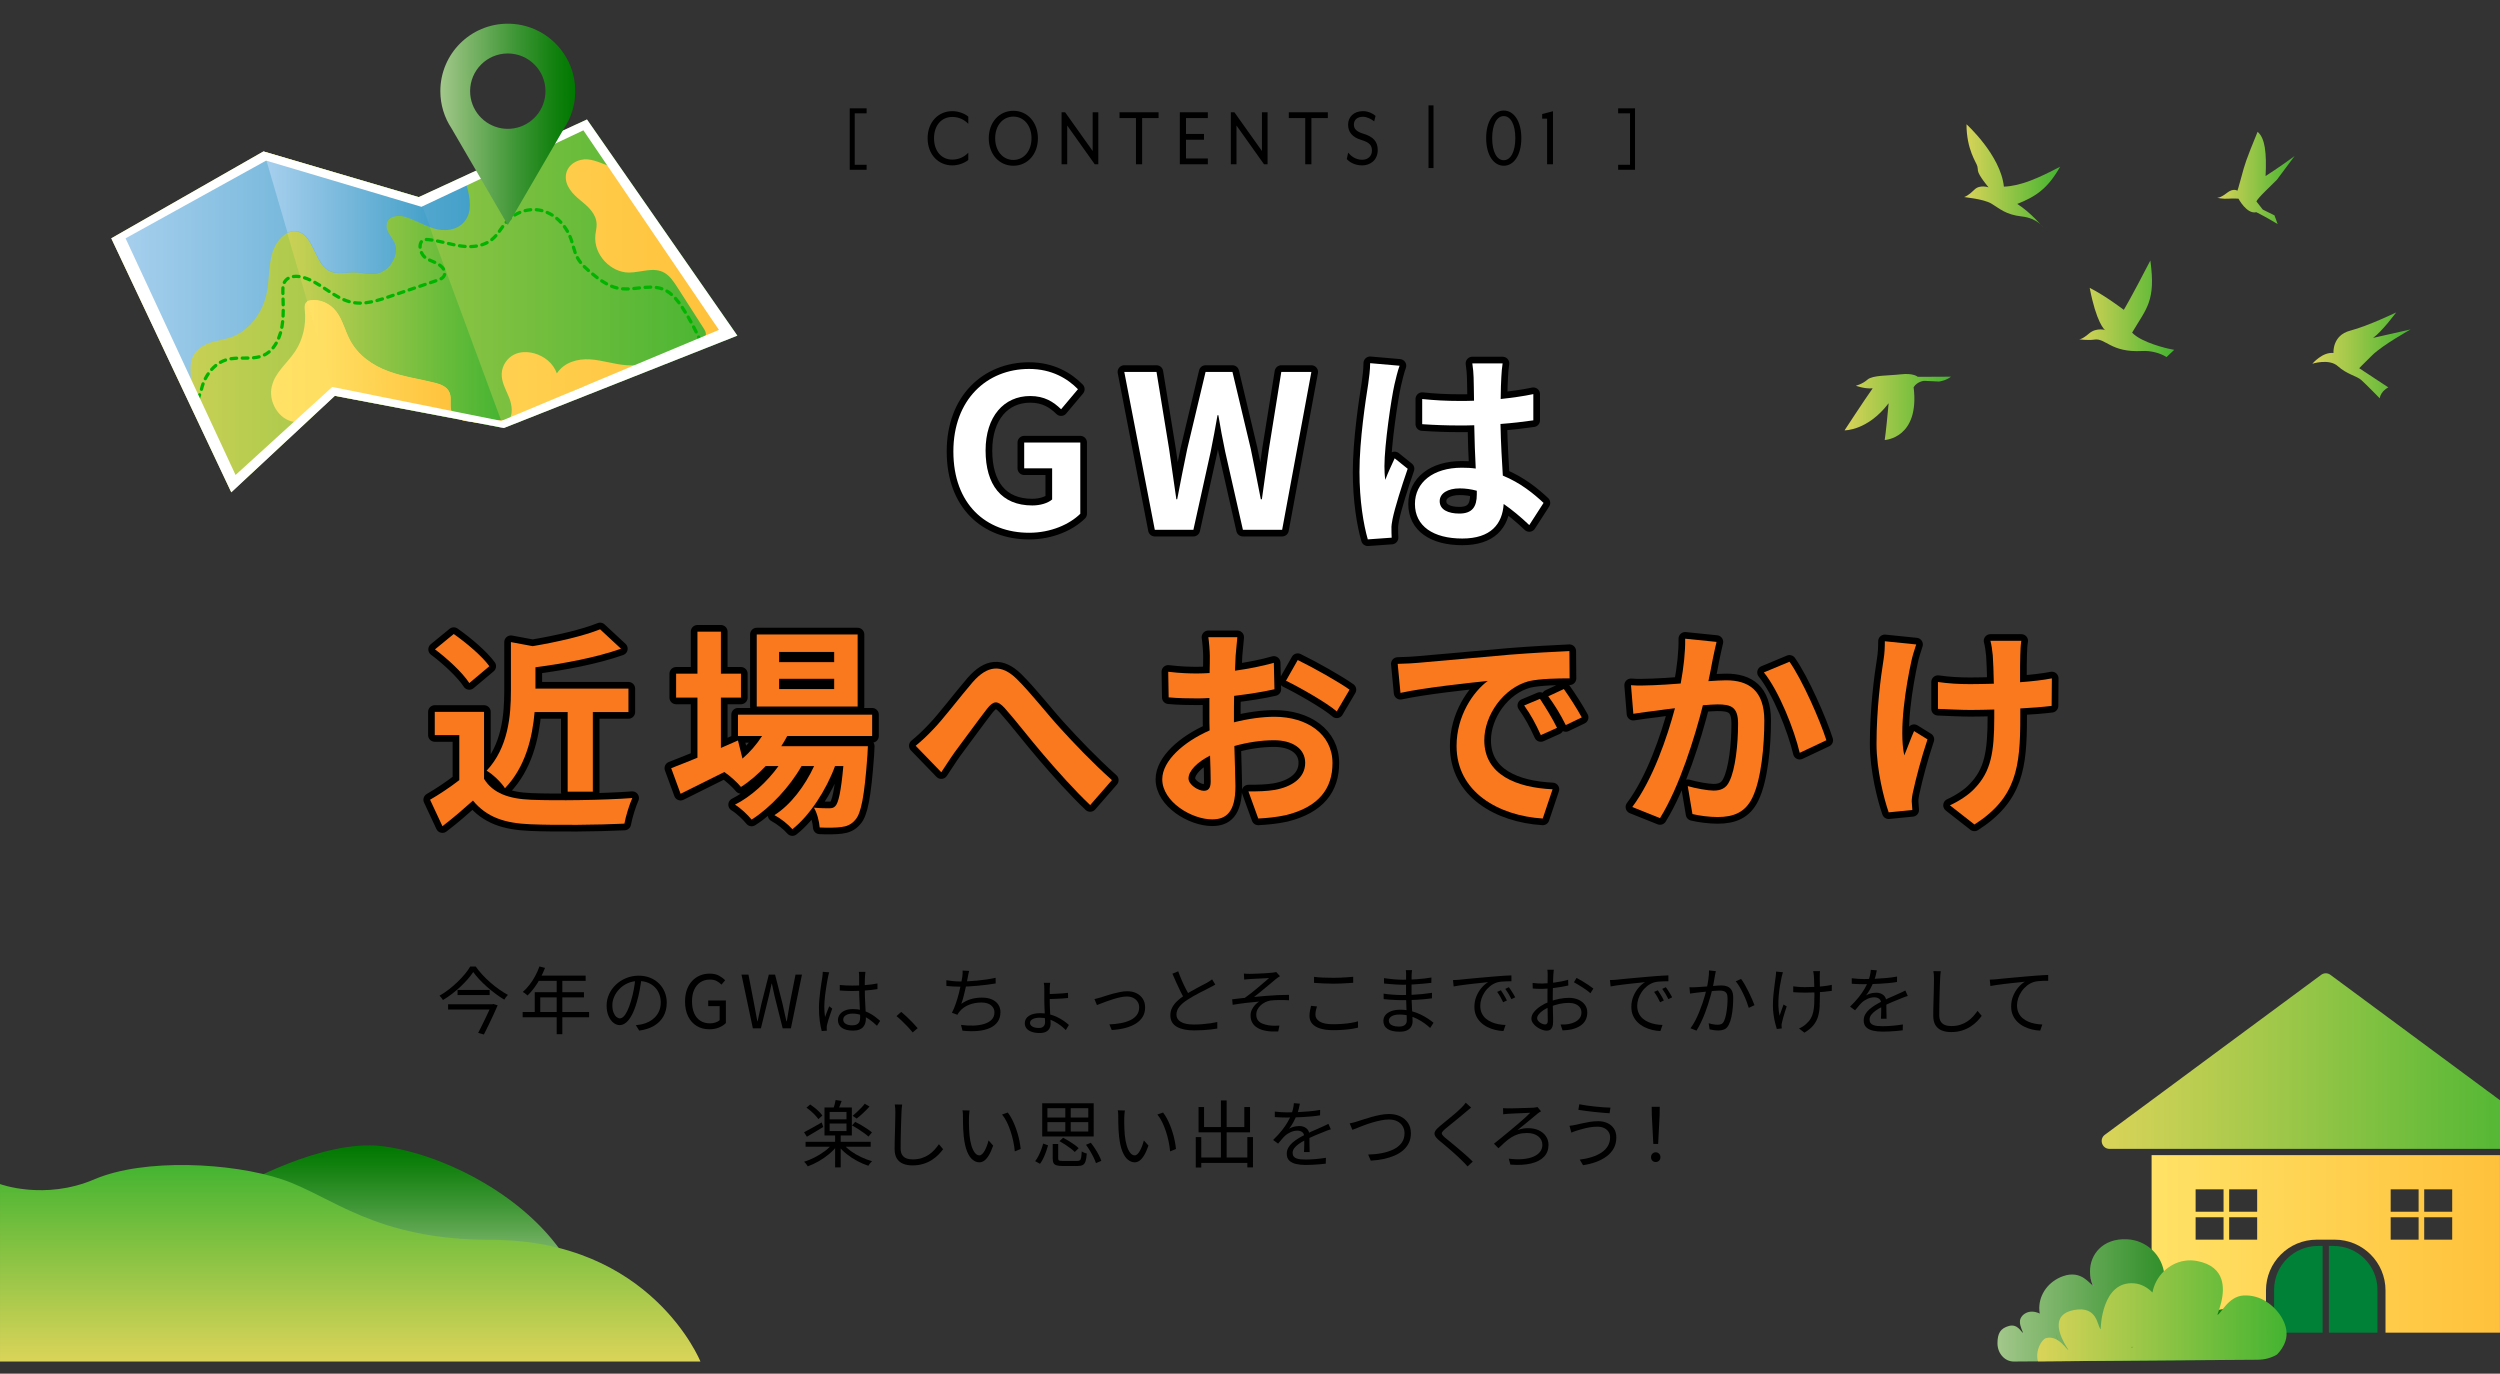 <?xml version="1.0" encoding="UTF-8"?>
<svg id="c" data-name="KV" xmlns="http://www.w3.org/2000/svg" width="750" height="412.092" xmlns:xlink="http://www.w3.org/1999/xlink" viewBox="0 0 750 412.092">
  <rect x="0" y="0" width="750" height="412.092" fill="#333333" stroke="none"/>
  <defs>
    <style>
      .x, .y {
        fill: none;
      }

      .z {
        fill: url(#p);
      }

      .aa {
        fill: url(#m);
      }

      .ab {
        fill: url(#n);
      }

      .ac {
        fill: url(#l);
      }

      .ad {
        fill: url(#e);
      }

      .ae {
        fill: url(#d);
      }

      .af {
        fill: url(#q);
      }

      .ag {
        fill: url(#o);
      }

      .ah {
        fill: url(#r);
      }

      .ai {
        fill: url(#u);
      }

      .aj {
        fill: url(#w);
      }

      .ak {
        fill: url(#v);
      }

      .al {
        fill: url(#t);
      }

      .am, .an {
        fill: #00b400;
      }

      .ao {
        fill: #f7b04a;
      }

      .ap {
        fill: #e6f0da;
      }

      .y {
        stroke-miterlimit: 10;
        stroke-width: 1.5px;
      }

      .y, .aq, .an {
        stroke: #000;
      }

      .ar {
        fill: #61a931;
      }

      .as {
        fill: #008138;
      }

      .aq, .an {
        stroke-linecap: round;
        stroke-linejoin: round;
        stroke-width: 4px;
      }

      .aq, .at {
        fill: #fff;
      }

      .au {
        fill: url(#g);
      }

      .au, .av, .aw, .ax, .ay {
        fill-rule: evenodd;
      }

      .av {
        fill: url(#h);
      }

      .aw {
        fill: url(#k);
      }

      .ax {
        fill: url(#j);
      }

      .ay {
        fill: url(#i);
      }

      .az {
        fill: #fa781e;
      }

      .ba {
        clip-path: url(#f);
      }

      .bb {
        clip-path: url(#s);
      }

      .bc {
        fill: #5ba632;
      }
    </style>
    <linearGradient id="d" data-name="名称未設定グラデーション 76" x1="121.677" y1="384.415" x2="121.677" y2="343.606" gradientUnits="userSpaceOnUse">
      <stop offset="0" stop-color="#a3c88b"/>
      <stop offset=".154" stop-color="#86b972"/>
      <stop offset=".56" stop-color="#3e9635"/>
      <stop offset=".853" stop-color="#11800e"/>
      <stop offset="1" stop-color="#007800"/>
    </linearGradient>
    <linearGradient id="e" data-name="名称未設定グラデーション 108" x1="105.064" y1="408.454" x2="105.064" y2="349.502" gradientUnits="userSpaceOnUse">
      <stop offset=".001" stop-color="#dad459"/>
      <stop offset="1" stop-color="#44b431"/>
    </linearGradient>
    <clipPath id="f">
      <rect class="x" x="547.085" width="202.915" height="158.055"/>
    </clipPath>
    <linearGradient id="g" data-name="名称未設定グラデーション 108" x1="589.257" y1="52.756" x2="618.045" y2="52.756" xlink:href="#e"/>
    <linearGradient id="h" data-name="名称未設定グラデーション 108" x1="553.369" y1="122.098" x2="585.282" y2="122.098" xlink:href="#e"/>
    <linearGradient id="i" data-name="名称未設定グラデーション 108" x1="665.114" y1="53.387" x2="688.377" y2="53.387" xlink:href="#e"/>
    <linearGradient id="j" data-name="名称未設定グラデーション 108" x1="623.606" y1="92.636" x2="652.268" y2="92.636" xlink:href="#e"/>
    <linearGradient id="k" data-name="名称未設定グラデーション 108" x1="693.702" y1="106.613" x2="723.188" y2="106.613" xlink:href="#e"/>
    <linearGradient id="l" data-name="名称未設定グラデーション 108" x1="33.384" y1="91.766" x2="221.209" y2="91.766" xlink:href="#e"/>
    <linearGradient id="m" data-name="名称未設定グラデーション 108" x1="79.025" y1="86.915" x2="151.166" y2="86.915" xlink:href="#e"/>
    <linearGradient id="n" data-name="名称未設定グラデーション 144" x1="36.703" y1="82.14" x2="140.959" y2="82.14" gradientUnits="userSpaceOnUse">
      <stop offset=".001" stop-color="#a7cfed"/>
      <stop offset="1" stop-color="#44a0c9"/>
    </linearGradient>
    <linearGradient id="o" data-name="名称未設定グラデーション 144" x1="79.903" y1="65.1" x2="129.015" y2="65.1" xlink:href="#n"/>
    <linearGradient id="p" data-name="名称未設定グラデーション 123" x1="81.32" y1="87.633" x2="216.563" y2="87.633" gradientUnits="userSpaceOnUse">
      <stop offset="0" stop-color="#ffe266"/>
      <stop offset="1" stop-color="#ffc13b"/>
    </linearGradient>
    <linearGradient id="q" data-name="名称未設定グラデーション 123" x1="92.114" y1="107.558" x2="136.784" y2="107.558" xlink:href="#p"/>
    <linearGradient id="r" data-name="名称未設定グラデーション 76" x1="132.103" y1="37.309" x2="172.575" y2="37.309" xlink:href="#d"/>
    <clipPath id="s">
      <rect class="x" x="624.415" y="265.003" width="125.585" height="147.089"/>
    </clipPath>
    <linearGradient id="t" data-name="名称未設定グラデーション 123" x1="645.478" y1="373.172" x2="749.988" y2="373.172" xlink:href="#p"/>
    <linearGradient id="u" data-name="名称未設定グラデーション 108" x1="630.504" y1="318.323" x2="764.963" y2="318.323" xlink:href="#e"/>
    <linearGradient id="v" data-name="名称未設定グラデーション 76" x1="599.24" y1="390.104" x2="677.012" y2="390.104" xlink:href="#d"/>
    <linearGradient id="w" data-name="名称未設定グラデーション 108" x1="611.162" y1="393.254" x2="685.98" y2="393.254" xlink:href="#e"/>
  </defs>
  <g>
    <path class="aq" d="M286.01,135.447c0-15.615,10.111-24.766,22.719-24.766,6.847,0,11.583,2.944,14.655,6.08l-5.056,6.015c-2.304-2.24-4.992-3.968-9.279-3.968-7.872,0-13.375,6.144-13.375,16.319,0,10.303,4.735,16.511,14.015,16.511,2.304,0,4.607-.64,5.951-1.792v-9.343h-8.383v-7.743h16.831v21.375c-3.2,3.136-8.768,5.696-15.359,5.696-12.927,0-22.719-8.575-22.719-24.382Z"/>
    <path class="aq" d="M337.289,111.577h9.664l3.775,23.102c.704,4.991,1.472,10.047,2.176,15.103h.256c.96-5.056,1.984-10.175,3.008-15.103l5.503-23.102h8.063l5.503,23.102c1.024,4.864,1.984,9.983,3.008,15.103h.32c.704-5.12,1.408-10.175,2.112-15.103l3.712-23.102h9.023l-8.768,47.356h-11.775l-5.312-23.422c-.768-3.712-1.472-7.359-2.048-10.943h-.256c-.64,3.584-1.28,7.231-2.048,10.943l-5.184,23.422h-11.583l-9.151-47.356Z"/>
    <path class="aq" d="M419.875,109.721c-.512,1.28-1.28,4.48-1.536,5.632-.96,4.224-3.008,18.175-3.008,24.51,0,1.28.064,2.816.256,4.096.832-2.24,1.856-4.352,2.815-6.464l3.904,3.136c-1.792,5.184-3.84,11.647-4.543,15.103-.192.896-.384,2.24-.32,2.944,0,.64,0,1.728.064,2.624l-7.167.512c-1.28-4.416-2.496-11.647-2.496-20.223,0-9.599,1.856-21.566,2.624-26.43.256-1.792.576-4.224.576-6.208l8.832.768ZM458.784,157.526c-2.624-2.496-5.184-4.608-7.68-6.335-.384,6.016-3.839,10.367-12.415,10.367-8.703,0-14.207-3.712-14.207-10.367,0-6.464,5.44-10.879,14.079-10.879,1.472,0,2.88.064,4.16.256-.192-3.904-.384-8.511-.448-12.991-1.536.064-3.072.064-4.544.064-3.711,0-7.295-.128-11.071-.384v-7.552c3.648.384,7.296.576,11.071.576,1.472,0,3.008,0,4.48-.064-.064-3.136-.064-5.696-.128-7.039,0-.96-.192-2.88-.384-4.16h9.087c-.192,1.216-.32,2.752-.384,4.096-.064,1.408-.192,3.776-.192,6.592,3.456-.384,6.783-.832,9.791-1.472v7.872c-3.072.448-6.399.832-9.855,1.088.128,6.144.448,11.199.704,15.487,5.312,2.176,9.279,5.44,12.223,8.191l-4.288,6.656ZM443.041,147.222c-1.664-.448-3.392-.704-5.119-.704-3.584,0-6.016,1.472-6.016,3.84,0,2.56,2.56,3.712,5.887,3.712,3.904,0,5.248-2.048,5.248-5.76v-1.088Z"/>
    <path class="an" d="M145.213,233.654c2.624,4.288,7.424,6.016,14.079,6.271,7.487.32,21.886.128,30.398-.512-.832,1.792-1.984,5.504-2.368,7.679-7.679.384-20.542.512-28.158.192-7.872-.32-13.119-2.112-17.279-7.103-2.816,2.496-5.631,4.991-9.151,7.679l-3.711-7.936c2.751-1.6,5.951-3.712,8.767-5.887v-13.503h-7.359v-6.975h14.783v20.094ZM140.798,204.92c-1.984-3.072-6.527-7.295-10.303-10.111l5.631-4.608c3.84,2.688,8.512,6.656,10.688,9.663l-6.016,5.056ZM160.38,213.624c-.64,7.552-2.751,16.511-8.895,22.846-1.024-1.664-3.712-4.288-5.504-5.248,6.527-6.975,7.295-16.575,7.295-23.998v-14.591l6.528,1.216c7.551-1.28,15.295-3.072,20.222-5.056l6.272,5.824c-7.424,2.624-16.959,4.416-25.663,5.567v6.4h27.902v7.04h-10.688v23.87h-7.551v-23.87h-9.919Z"/>
    <path class="an" d="M236.174,220.791c-.512,1.024-1.152,2.048-1.792,3.072h25.982s-.064,1.728-.128,2.624c-.896,12.479-1.92,17.599-3.647,19.455-1.216,1.472-2.624,1.984-4.224,2.176-1.472.192-3.903.256-6.463.128-.128-1.792-.768-4.352-1.728-5.951,2.048.192,3.712.192,4.544.192.896,0,1.408-.128,1.92-.704.896-.96,1.664-4.224,2.368-11.967h-2.496c-2.624,7.167-7.616,14.911-12.799,18.943-1.28-1.472-3.456-3.2-5.375-4.224,4.864-3.072,9.151-8.767,11.903-14.719h-3.775c-3.456,6.144-9.407,12.543-14.975,16.063-1.216-1.472-3.2-3.392-4.992-4.48,4.736-2.368,9.664-6.847,13.055-11.583h-3.84c-2.304,2.432-4.799,4.608-7.423,6.272-.96-1.216-3.392-3.456-4.992-4.48-4.607,2.304-9.215,4.608-13.119,6.528l-2.815-7.679c2.176-.832,4.863-1.92,7.871-3.136v-18.047h-6.399v-7.167h6.399v-12.607h7.04v12.607h6.016v7.167h-6.016v15.103l5.12-2.24,1.344,5.44c2.304-1.984,4.288-4.288,5.888-6.783h-7.231v-6.4h40.253v6.4h-25.47ZM257.292,211.96h-30.27v-21.631h30.27v21.631ZM250.253,195.577h-16.511v3.072h16.511v-3.072ZM250.253,203.64h-16.511v3.072h16.511v-3.072Z"/>
    <path class="an" d="M280.017,218.743c2.944-3.008,7.872-9.535,11.775-14.079,4.416-5.056,8.576-5.504,13.183-1.024,4.288,4.224,9.343,10.751,13.119,14.847,4.032,4.416,9.407,10.111,15.487,15.551l-6.527,7.487c-4.544-4.288-9.983-10.367-14.015-15.103-3.968-4.608-8.639-10.687-11.647-14.015-2.24-2.432-3.392-2.112-5.248.192-2.496,3.2-7.04,9.471-9.728,13.055-1.472,2.048-2.88,4.352-4.032,6.016l-7.679-7.936c1.855-1.536,3.392-2.944,5.312-4.991Z"/>
    <path class="an" d="M370.183,216.695c4.288-1.088,8.64-1.664,12.159-1.664,9.728,0,17.407,5.184,17.407,13.887,0,7.487-3.904,13.119-13.951,15.615-2.944.64-5.824.896-8.32,1.024l-2.944-8.127c2.88,0,5.568-.064,7.808-.448,5.12-.896,9.215-3.52,9.215-8.127,0-4.288-3.84-6.783-9.343-6.783-3.904,0-8.0.64-11.903,1.728.128,5.055.32,9.919.32,12.095,0,7.872-2.88,9.919-6.976,9.919-6.208,0-14.975-5.312-14.975-12.031,0-5.568,6.464-11.263,14.207-14.655-.064-1.472-.064-2.944-.064-4.416v-5.312c-1.216.064-2.368.128-3.392.128-2.88,0-6.08-.064-8.832-.32l-.128-7.679c3.712.448,6.463.512,8.768.512,1.152,0,2.368-.064,3.647-.128.064-2.24.064-4.096.064-5.184,0-1.344-.256-4.416-.448-5.568h8.703c-.128,1.152-.384,3.904-.512,5.504-.064,1.408-.128,2.944-.192,4.543,4.16-.576,8.319-1.408,11.647-2.368l.192,7.935c-3.583.832-7.936,1.472-12.095,1.984-.064,1.92-.064,3.84-.064,5.696v2.24ZM363.208,234.486c0-1.6-.064-4.48-.192-7.808-3.904,1.984-6.463,4.608-6.463,6.848,0,1.92,2.944,3.712,4.607,3.712,1.152,0,2.048-.576,2.048-2.752ZM389.318,198.009c4.864,2.368,12.223,6.528,15.551,8.896l-3.84,6.527c-3.008-2.624-11.263-7.295-15.23-9.215l3.52-6.208Z"/>
    <path class="an" d="M425.512,198.841c5.312-.448,15.807-1.408,27.39-2.432,6.528-.512,13.439-.896,17.919-1.088l.064,8.191c-3.392,0-8.832.064-12.223.832-7.679,2.048-13.375,10.239-13.375,17.727,0,10.431,9.727,14.207,20.479,14.719l-2.944,8.767c-13.311-.832-25.854-7.999-25.854-21.758,0-9.151,5.056-16.319,9.343-19.519-5.503.576-18.814,1.984-26.174,3.584l-.832-8.704c2.56-.064,4.991-.192,6.208-.32ZM467.109,218.359l-4.864,2.176c-1.6-3.52-2.943-6.016-4.991-8.895l4.735-1.984c1.536,2.304,3.904,6.144,5.12,8.703ZM474.532,215.224l-4.799,2.304c-1.728-3.456-3.2-5.823-5.248-8.639l4.671-2.176c1.6,2.24,4.032,6.016,5.375,8.511Z"/>
    <path class="an" d="M514.96,192.569c-.384,1.664-.832,3.648-1.152,5.248-.32,1.92-.832,4.224-1.28,6.528,2.112-.128,4.032-.256,5.312-.256,6.719,0,11.455,3.008,11.455,12.095,0,7.487-.896,17.599-3.584,23.102-2.112,4.416-5.631,5.823-10.431,5.823-2.432,0-5.439-.384-7.551-.896l-1.408-8.383c2.432.704,6.08,1.344,7.744,1.344,2.112,0,3.776-.64,4.736-2.752,1.792-3.52,2.624-11.071,2.624-17.343,0-5.056-2.176-5.76-6.208-5.76-1.024,0-2.56.128-4.352.256-2.432,9.599-7.04,24.51-12.863,33.854l-8.319-3.328c6.208-8.319,10.495-20.99,12.799-29.63-2.24.256-4.224.512-5.44.704-1.792.192-5.056.64-7.04.96l-.704-8.575c2.304.192,4.416.064,6.719,0,1.984-.064,4.992-.256,8.191-.512.896-4.864,1.408-9.471,1.344-13.439l9.407.96ZM536.846,198.521c3.84,5.44,9.151,17.535,11.071,23.55l-8,3.776c-1.664-7.04-6.208-18.495-10.751-24.126l7.679-3.2Z"/>
    <path class="an" d="M574.859,193.337c-.512,1.536-1.216,3.776-1.472,5.12-1.536,7.04-3.775,20.287-2.112,28.158.832-1.92,1.92-4.992,2.944-7.295l4.032,2.496c-1.856,5.504-3.52,11.903-4.288,15.487-.256.96-.448,2.368-.448,3.072.064.64.128,1.728.192,2.624l-7.104.704c-1.344-3.84-3.648-12.671-3.648-20.543,0-10.367,1.28-20.158,2.112-25.278.32-1.792.384-3.904.384-5.504l9.407.96ZM615.496,211.768c-2.56.32-5.823.576-9.407.768v2.624c0,14.975-1.152,24.126-13.759,32.19l-7.359-5.76c2.432-1.088,5.631-3.072,7.423-5.055,4.864-5.056,5.888-10.687,5.888-21.375v-2.304c-2.368.064-4.8.128-7.104.128-2.752,0-6.656-.192-9.792-.32v-8.063c3.136.448,6.208.64,9.599.64,2.304,0,4.736-.064,7.167-.128-.064-3.52-.192-6.783-.32-8.511-.128-1.344-.384-3.264-.704-4.352h9.28c-.256,1.408-.256,2.88-.32,4.288-.064,1.408-.064,4.672-.064,8.127,3.584-.256,6.912-.64,9.535-1.152l-.064,8.255Z"/>
  </g>
  <g>
    <path class="at" d="M286.01,135.447c0-15.615,10.111-24.766,22.719-24.766,6.847,0,11.583,2.944,14.655,6.08l-5.056,6.015c-2.304-2.24-4.992-3.968-9.279-3.968-7.872,0-13.375,6.144-13.375,16.319,0,10.303,4.735,16.511,14.015,16.511,2.304,0,4.607-.64,5.951-1.792v-9.343h-8.383v-7.743h16.831v21.375c-3.2,3.136-8.768,5.696-15.359,5.696-12.927,0-22.719-8.575-22.719-24.382Z"/>
    <path class="at" d="M337.289,111.577h9.664l3.775,23.102c.704,4.991,1.472,10.047,2.176,15.103h.256c.96-5.056,1.984-10.175,3.008-15.103l5.503-23.102h8.063l5.503,23.102c1.024,4.864,1.984,9.983,3.008,15.103h.32c.704-5.12,1.408-10.175,2.112-15.103l3.712-23.102h9.023l-8.768,47.356h-11.775l-5.312-23.422c-.768-3.712-1.472-7.359-2.048-10.943h-.256c-.64,3.584-1.28,7.231-2.048,10.943l-5.184,23.422h-11.583l-9.151-47.356Z"/>
    <path class="at" d="M419.875,109.721c-.512,1.28-1.28,4.48-1.536,5.632-.96,4.224-3.008,18.175-3.008,24.51,0,1.28.064,2.816.256,4.096.832-2.24,1.856-4.352,2.815-6.464l3.904,3.136c-1.792,5.184-3.84,11.647-4.543,15.103-.192.896-.384,2.24-.32,2.944,0,.64,0,1.728.064,2.624l-7.167.512c-1.28-4.416-2.496-11.647-2.496-20.223,0-9.599,1.856-21.566,2.624-26.43.256-1.792.576-4.224.576-6.208l8.832.768ZM458.784,157.526c-2.624-2.496-5.184-4.608-7.68-6.335-.384,6.016-3.839,10.367-12.415,10.367-8.703,0-14.207-3.712-14.207-10.367,0-6.464,5.44-10.879,14.079-10.879,1.472,0,2.88.064,4.16.256-.192-3.904-.384-8.511-.448-12.991-1.536.064-3.072.064-4.544.064-3.711,0-7.295-.128-11.071-.384v-7.552c3.648.384,7.296.576,11.071.576,1.472,0,3.008,0,4.48-.064-.064-3.136-.064-5.696-.128-7.039,0-.96-.192-2.88-.384-4.16h9.087c-.192,1.216-.32,2.752-.384,4.096-.064,1.408-.192,3.776-.192,6.592,3.456-.384,6.783-.832,9.791-1.472v7.872c-3.072.448-6.399.832-9.855,1.088.128,6.144.448,11.199.704,15.487,5.312,2.176,9.279,5.44,12.223,8.191l-4.288,6.656ZM443.041,147.222c-1.664-.448-3.392-.704-5.119-.704-3.584,0-6.016,1.472-6.016,3.84,0,2.56,2.56,3.712,5.887,3.712,3.904,0,5.248-2.048,5.248-5.76v-1.088Z"/>
    <path class="az" d="M145.213,233.654c2.624,4.288,7.424,6.016,14.079,6.271,7.487.32,21.886.128,30.398-.512-.832,1.792-1.984,5.504-2.368,7.679-7.679.384-20.542.512-28.158.192-7.872-.32-13.119-2.112-17.279-7.103-2.816,2.496-5.631,4.991-9.151,7.679l-3.711-7.936c2.751-1.6,5.951-3.712,8.767-5.887v-13.503h-7.359v-6.975h14.783v20.094ZM140.798,204.92c-1.984-3.072-6.527-7.295-10.303-10.111l5.631-4.608c3.84,2.688,8.512,6.656,10.688,9.663l-6.016,5.056ZM160.38,213.624c-.64,7.552-2.751,16.511-8.895,22.846-1.024-1.664-3.712-4.288-5.504-5.248,6.527-6.975,7.295-16.575,7.295-23.998v-14.591l6.528,1.216c7.551-1.28,15.295-3.072,20.222-5.056l6.272,5.824c-7.424,2.624-16.959,4.416-25.663,5.567v6.4h27.902v7.04h-10.688v23.87h-7.551v-23.87h-9.919Z"/>
    <path class="az" d="M236.174,220.791c-.512,1.024-1.152,2.048-1.792,3.072h25.982s-.064,1.728-.128,2.624c-.896,12.479-1.92,17.599-3.647,19.455-1.216,1.472-2.624,1.984-4.224,2.176-1.472.192-3.903.256-6.463.128-.128-1.792-.768-4.352-1.728-5.951,2.048.192,3.712.192,4.544.192.896,0,1.408-.128,1.92-.704.896-.96,1.664-4.224,2.368-11.967h-2.496c-2.624,7.167-7.616,14.911-12.799,18.943-1.28-1.472-3.456-3.2-5.375-4.224,4.864-3.072,9.151-8.767,11.903-14.719h-3.775c-3.456,6.144-9.407,12.543-14.975,16.063-1.216-1.472-3.2-3.392-4.992-4.48,4.736-2.368,9.664-6.847,13.055-11.583h-3.84c-2.304,2.432-4.799,4.608-7.423,6.272-.96-1.216-3.392-3.456-4.992-4.48-4.607,2.304-9.215,4.608-13.119,6.528l-2.815-7.679c2.176-.832,4.863-1.92,7.871-3.136v-18.047h-6.399v-7.167h6.399v-12.607h7.04v12.607h6.016v7.167h-6.016v15.103l5.12-2.24,1.344,5.44c2.304-1.984,4.288-4.288,5.888-6.783h-7.231v-6.4h40.253v6.4h-25.47ZM257.292,211.96h-30.27v-21.631h30.27v21.631ZM250.253,195.577h-16.511v3.072h16.511v-3.072ZM250.253,203.64h-16.511v3.072h16.511v-3.072Z"/>
    <path class="az" d="M280.017,218.743c2.944-3.008,7.872-9.535,11.775-14.079,4.416-5.056,8.576-5.504,13.183-1.024,4.288,4.224,9.343,10.751,13.119,14.847,4.032,4.416,9.407,10.111,15.487,15.551l-6.527,7.487c-4.544-4.288-9.983-10.367-14.015-15.103-3.968-4.608-8.639-10.687-11.647-14.015-2.24-2.432-3.392-2.112-5.248.192-2.496,3.2-7.04,9.471-9.728,13.055-1.472,2.048-2.88,4.352-4.032,6.016l-7.679-7.936c1.855-1.536,3.392-2.944,5.312-4.991Z"/>
    <path class="az" d="M370.183,216.695c4.288-1.088,8.64-1.664,12.159-1.664,9.728,0,17.407,5.184,17.407,13.887,0,7.487-3.904,13.119-13.951,15.615-2.944.64-5.824.896-8.32,1.024l-2.944-8.127c2.88,0,5.568-.064,7.808-.448,5.12-.896,9.215-3.52,9.215-8.127,0-4.288-3.84-6.783-9.343-6.783-3.904,0-8.0.64-11.903,1.728.128,5.055.32,9.919.32,12.095,0,7.872-2.88,9.919-6.976,9.919-6.208,0-14.975-5.312-14.975-12.031,0-5.568,6.464-11.263,14.207-14.655-.064-1.472-.064-2.944-.064-4.416v-5.312c-1.216.064-2.368.128-3.392.128-2.88,0-6.08-.064-8.832-.32l-.128-7.679c3.712.448,6.463.512,8.768.512,1.152,0,2.368-.064,3.647-.128.064-2.24.064-4.096.064-5.184,0-1.344-.256-4.416-.448-5.568h8.703c-.128,1.152-.384,3.904-.512,5.504-.064,1.408-.128,2.944-.192,4.543,4.16-.576,8.319-1.408,11.647-2.368l.192,7.935c-3.583.832-7.936,1.472-12.095,1.984-.064,1.92-.064,3.84-.064,5.696v2.24ZM363.208,234.486c0-1.6-.064-4.48-.192-7.808-3.904,1.984-6.463,4.608-6.463,6.848,0,1.92,2.944,3.712,4.607,3.712,1.152,0,2.048-.576,2.048-2.752ZM389.318,198.009c4.864,2.368,12.223,6.528,15.551,8.896l-3.84,6.527c-3.008-2.624-11.263-7.295-15.23-9.215l3.52-6.208Z"/>
    <path class="az" d="M425.512,198.841c5.312-.448,15.807-1.408,27.39-2.432,6.528-.512,13.439-.896,17.919-1.088l.064,8.191c-3.392,0-8.832.064-12.223.832-7.679,2.048-13.375,10.239-13.375,17.727,0,10.431,9.727,14.207,20.479,14.719l-2.944,8.767c-13.311-.832-25.854-7.999-25.854-21.758,0-9.151,5.056-16.319,9.343-19.519-5.503.576-18.814,1.984-26.174,3.584l-.832-8.704c2.56-.064,4.991-.192,6.208-.32ZM467.109,218.359l-4.864,2.176c-1.6-3.52-2.943-6.016-4.991-8.895l4.735-1.984c1.536,2.304,3.904,6.144,5.12,8.703ZM474.532,215.224l-4.799,2.304c-1.728-3.456-3.2-5.823-5.248-8.639l4.671-2.176c1.6,2.24,4.032,6.016,5.375,8.511Z"/>
    <path class="az" d="M514.96,192.569c-.384,1.664-.832,3.648-1.152,5.248-.32,1.92-.832,4.224-1.28,6.528,2.112-.128,4.032-.256,5.312-.256,6.719,0,11.455,3.008,11.455,12.095,0,7.487-.896,17.599-3.584,23.102-2.112,4.416-5.631,5.823-10.431,5.823-2.432,0-5.439-.384-7.551-.896l-1.408-8.383c2.432.704,6.08,1.344,7.744,1.344,2.112,0,3.776-.64,4.736-2.752,1.792-3.52,2.624-11.071,2.624-17.343,0-5.056-2.176-5.76-6.208-5.76-1.024,0-2.56.128-4.352.256-2.432,9.599-7.04,24.51-12.863,33.854l-8.319-3.328c6.208-8.319,10.495-20.99,12.799-29.63-2.24.256-4.224.512-5.44.704-1.792.192-5.056.64-7.04.96l-.704-8.575c2.304.192,4.416.064,6.719,0,1.984-.064,4.992-.256,8.191-.512.896-4.864,1.408-9.471,1.344-13.439l9.407.96ZM536.846,198.521c3.84,5.44,9.151,17.535,11.071,23.55l-8,3.776c-1.664-7.04-6.208-18.495-10.751-24.126l7.679-3.2Z"/>
    <path class="az" d="M574.859,193.337c-.512,1.536-1.216,3.776-1.472,5.12-1.536,7.04-3.775,20.287-2.112,28.158.832-1.92,1.92-4.992,2.944-7.295l4.032,2.496c-1.856,5.504-3.52,11.903-4.288,15.487-.256.96-.448,2.368-.448,3.072.064.64.128,1.728.192,2.624l-7.104.704c-1.344-3.84-3.648-12.671-3.648-20.543,0-10.367,1.28-20.158,2.112-25.278.32-1.792.384-3.904.384-5.504l9.407.96ZM615.496,211.768c-2.56.32-5.823.576-9.407.768v2.624c0,14.975-1.152,24.126-13.759,32.19l-7.359-5.76c2.432-1.088,5.631-3.072,7.423-5.055,4.864-5.056,5.888-10.687,5.888-21.375v-2.304c-2.368.064-4.8.128-7.104.128-2.752,0-6.656-.192-9.792-.32v-8.063c3.136.448,6.208.64,9.599.64,2.304,0,4.736-.064,7.167-.128-.064-3.52-.192-6.783-.32-8.511-.128-1.344-.384-3.264-.704-4.352h9.28c-.256,1.408-.256,2.88-.32,4.288-.064,1.408-.064,4.672-.064,8.127,3.584-.256,6.912-.64,9.535-1.152l-.064,8.255Z"/>
  </g>
  <g>
    <path d="M141.972,291.605c-.44.675-.987,1.386-1.639,2.134-.653.748-1.375,1.496-2.167,2.244s-1.636,1.467-2.53,2.156c-.895.69-1.812,1.313-2.75,1.87-.074-.132-.169-.275-.286-.429-.118-.154-.242-.312-.374-.473-.132-.161-.257-.293-.374-.396.953-.542,1.884-1.166,2.794-1.87.909-.704,1.771-1.448,2.585-2.233.814-.784,1.551-1.573,2.211-2.365.66-.792,1.203-1.554,1.628-2.288h1.65c.572.822,1.232,1.639,1.98,2.453s1.551,1.595,2.409,2.343,1.738,1.441,2.64,2.079c.902.638,1.778,1.185,2.629,1.639-.206.191-.403.415-.594.671-.191.257-.36.51-.506.759-.851-.513-1.72-1.1-2.607-1.76-.887-.66-1.749-1.36-2.585-2.101-.836-.74-1.606-1.489-2.31-2.244-.704-.755-1.305-1.485-1.804-2.189ZM134.427,301.285h13.354v1.584h-13.354v-1.584ZM137.264,296.973h9.636v1.54h-9.636v-1.54ZM147.45,301.285h.242l.308-.088,1.298.396c-.352.807-.759,1.72-1.221,2.739-.462,1.02-.946,2.046-1.452,3.08-.506,1.034-.994,2.013-1.463,2.937l-1.716-.484c.352-.675.719-1.397,1.1-2.167s.755-1.536,1.122-2.299c.367-.762.704-1.481,1.012-2.156.308-.674.564-1.254.77-1.738v-.22Z"/>
    <path d="M156.796,303.595h19.932v1.584h-19.932v-1.584ZM161.834,289.933l1.672.44c-.411,1.071-.891,2.116-1.441,3.135-.55,1.02-1.148,1.966-1.793,2.838-.646.873-1.313,1.639-2.002,2.299-.103-.088-.238-.201-.407-.341-.169-.139-.345-.275-.528-.407-.184-.132-.349-.234-.495-.308.704-.616,1.367-1.323,1.991-2.123.624-.799,1.191-1.672,1.705-2.618.513-.946.946-1.917,1.298-2.915ZM160.426,297.655h14.762v1.562h-13.112v5.192h-1.65v-6.754ZM161.504,292.683h14.19v1.584h-15.004l.814-1.584ZM167.004,293.519h1.694v16.742h-1.694v-16.742Z"/>
    <path d="M192.458,293.475c-.147,1.144-.334,2.339-.561,3.586-.228,1.247-.517,2.457-.869,3.63-.44,1.511-.928,2.772-1.463,3.784-.536,1.012-1.111,1.775-1.727,2.288-.616.514-1.262.77-1.936.77-.646,0-1.269-.234-1.87-.704-.602-.469-1.093-1.147-1.474-2.035-.381-.887-.572-1.932-.572-3.135,0-1.202.246-2.339.737-3.41.491-1.071,1.173-2.02,2.046-2.849.872-.828,1.895-1.485,3.069-1.969,1.173-.484,2.427-.726,3.762-.726,1.291,0,2.453.213,3.487.638,1.034.426,1.917,1.009,2.651,1.749.733.741,1.298,1.599,1.694,2.574.396.976.594,2.021.594,3.135,0,1.54-.327,2.897-.979,4.07-.653,1.173-1.592,2.127-2.816,2.86-1.225.734-2.71,1.217-4.455,1.452l-1.034-1.628c.352-.044.689-.088,1.012-.132.322-.044.616-.095.88-.154.704-.161,1.39-.414,2.057-.759.667-.344,1.265-.784,1.793-1.32.528-.535.949-1.173,1.265-1.914.315-.74.473-1.587.473-2.541,0-.894-.146-1.727-.44-2.497s-.726-1.448-1.298-2.035c-.572-.586-1.269-1.048-2.09-1.386-.822-.337-1.76-.506-2.816-.506-1.203,0-2.292.22-3.267.66-.976.44-1.804,1.016-2.486,1.727-.682.711-1.207,1.489-1.573,2.332-.367.844-.55,1.668-.55,2.475,0,.924.121,1.683.363,2.277.242.594.535,1.031.88,1.309.344.279.686.418,1.023.418.352,0,.711-.172,1.078-.517.366-.344.74-.902,1.122-1.672.381-.77.755-1.771,1.122-3.003.322-1.056.597-2.178.825-3.366.227-1.188.392-2.354.495-3.498l1.848.022Z"/>
    <path d="M212.795,308.787c-1.423,0-2.681-.33-3.773-.99-1.093-.66-1.951-1.613-2.574-2.86-.624-1.247-.935-2.742-.935-4.488,0-1.305.183-2.475.55-3.509.366-1.034.883-1.91,1.551-2.629.667-.719,1.448-1.269,2.343-1.65.894-.381,1.877-.572,2.948-.572,1.129,0,2.068.209,2.816.627s1.356.869,1.826,1.353l-1.1,1.32c-.411-.425-.891-.784-1.441-1.078-.55-.293-1.229-.44-2.035-.44-1.085,0-2.031.264-2.838.792-.807.528-1.43,1.28-1.87,2.255-.44.976-.66,2.131-.66,3.465,0,1.364.209,2.541.627,3.531s1.03,1.753,1.837,2.288c.806.536,1.782.803,2.926.803.572,0,1.118-.084,1.639-.253.521-.168.942-.399,1.265-.693v-4.224h-3.432v-1.694h5.302v6.776c-.528.543-1.221.99-2.079,1.342-.858.352-1.823.528-2.893.528Z"/>
    <path d="M225.854,308.501l-3.41-16.126h2.09l1.694,8.778c.161.865.322,1.734.484,2.607.161.873.323,1.749.484,2.629h.088c.19-.88.381-1.756.572-2.629.19-.873.381-1.741.572-2.607l2.222-8.778h1.87l2.244,8.778c.19.865.381,1.734.572,2.607.19.873.389,1.749.594,2.629h.11c.146-.88.293-1.756.44-2.629.146-.873.293-1.741.44-2.607l1.738-8.778h1.936l-3.322,16.126h-2.464l-2.442-9.724c-.147-.645-.283-1.265-.407-1.859s-.253-1.199-.385-1.815h-.088c-.117.616-.25,1.221-.396,1.815s-.286,1.214-.418,1.859l-2.398,9.724h-2.42Z"/>
    <path d="M248.766,291.693c-.044.118-.092.268-.143.451-.051.184-.095.371-.132.561-.037.191-.07.352-.099.484-.088.411-.18.899-.275,1.463-.096.565-.194,1.174-.297,1.826-.103.653-.195,1.313-.275,1.98-.081.667-.143,1.309-.187,1.925s-.066,1.174-.066,1.672c0,.528.018,1.034.055,1.518.037.484.091.998.165,1.54.117-.337.249-.697.396-1.078.146-.381.297-.762.451-1.144.154-.381.29-.718.407-1.012l.902.704c-.176.499-.371,1.06-.583,1.683-.213.624-.411,1.218-.594,1.782-.184.565-.312,1.031-.385,1.397-.03.147-.055.315-.077.506-.022.191-.026.352-.011.484,0,.102.003.227.011.374.007.146.018.278.033.396l-1.54.11c-.22-.792-.415-1.778-.583-2.959-.169-1.18-.253-2.511-.253-3.993,0-.821.041-1.676.121-2.563.081-.887.176-1.756.286-2.607.11-.85.22-1.631.33-2.343s.201-1.294.275-1.749c.029-.249.059-.513.088-.792s.044-.535.044-.77l1.936.154ZM259.635,291.561c-.03.22-.055.44-.077.66s-.041.44-.055.66c-.015.264-.03.602-.044,1.012s-.022.847-.022,1.309v1.353c0,.836.015,1.672.044,2.508.029.836.066,1.65.11,2.442s.084,1.537.121,2.233c.036.697.055,1.331.055,1.903,0,.44-.062.873-.187,1.298-.125.426-.33.807-.616,1.144-.286.338-.675.605-1.166.803-.492.198-1.104.297-1.837.297-1.482,0-2.615-.279-3.399-.836-.785-.557-1.177-1.327-1.177-2.31,0-.616.179-1.177.539-1.683.359-.506.873-.906,1.54-1.199.667-.293,1.485-.44,2.453-.44.938,0,1.8.106,2.585.319.784.213,1.51.492,2.178.836.667.345,1.279.726,1.837,1.144.557.418,1.071.833,1.54,1.243l-.968,1.474c-.763-.733-1.529-1.371-2.299-1.914-.77-.542-1.565-.968-2.387-1.276-.822-.308-1.694-.462-2.618-.462-.836,0-1.515.165-2.035.495s-.781.759-.781,1.287c0,.557.249.987.748,1.287.499.301,1.144.451,1.936.451.63,0,1.118-.102,1.463-.308.344-.205.586-.484.726-.836.139-.352.209-.77.209-1.254,0-.396-.015-.931-.044-1.606-.03-.674-.066-1.411-.11-2.211-.044-.799-.081-1.617-.11-2.453-.029-.836-.044-1.62-.044-2.354v-3.674c0-.19-.007-.414-.022-.671-.015-.256-.037-.48-.066-.671h1.98ZM251.934,295.499c.63.059,1.247.103,1.848.132.601.03,1.232.044,1.892.044,1.32,0,2.632-.051,3.938-.154,1.305-.103,2.515-.264,3.63-.484v1.694c-1.173.191-2.409.33-3.707.418-1.298.088-2.6.14-3.905.154-.631,0-1.243-.014-1.837-.044-.594-.029-1.214-.066-1.859-.11v-1.65Z"/>
    <path d="M273.802,309.733c-.469-.587-.982-1.174-1.54-1.76s-1.118-1.151-1.683-1.694c-.565-.542-1.111-1.027-1.639-1.452l1.43-1.254c.528.426,1.085.917,1.672,1.474.586.558,1.162,1.13,1.727,1.716.564.587,1.074,1.152,1.529,1.694l-1.496,1.276Z"/>
    <path d="M283.9,294.069c.586.103,1.265.191,2.035.264.77.073,1.485.11,2.145.11.704,0,1.488-.022,2.354-.066.865-.044,1.767-.11,2.706-.198.938-.088,1.881-.201,2.827-.341.946-.139,1.852-.304,2.717-.495l.022,1.694c-.777.132-1.625.257-2.541.374-.917.118-1.852.22-2.805.308-.954.088-1.881.158-2.783.209-.902.052-1.727.077-2.475.077s-1.471-.022-2.167-.066c-.697-.044-1.368-.095-2.013-.154l-.022-1.716ZM290.742,291.275c-.088.294-.162.602-.22.924-.059.323-.118.631-.176.924-.074.352-.158.789-.253,1.309-.096.521-.213,1.086-.352,1.694-.14.609-.283,1.221-.429,1.837-.147.616-.297,1.199-.451,1.749-.154.55-.312,1.031-.473,1.441.968-.675,1.954-1.155,2.959-1.441,1.004-.286,2.086-.429,3.245-.429,1.173,0,2.171.184,2.992.55.821.367,1.452.876,1.892,1.529s.66,1.412.66,2.277c0,1.144-.279,2.112-.836,2.904-.557.792-1.342,1.416-2.354,1.87-1.012.454-2.211.744-3.597.869-1.386.125-2.923.099-4.609-.077l-.44-1.738c1.276.176,2.512.246,3.707.209,1.195-.036,2.266-.198,3.212-.484.946-.286,1.701-.715,2.266-1.287s.847-1.312.847-2.222c0-.821-.334-1.514-1.001-2.079-.667-.564-1.646-.847-2.937-.847-1.306,0-2.53.224-3.674.671-1.144.448-2.083,1.111-2.816,1.991-.132.162-.253.319-.363.473-.11.154-.216.334-.319.539l-1.65-.594c.425-.821.814-1.741,1.166-2.761.352-1.019.66-2.049.924-3.091.264-1.041.484-1.998.66-2.871.176-.873.3-1.58.374-2.123.044-.352.073-.667.088-.946.014-.278.014-.572,0-.88l1.958.11Z"/>
    <path d="M315.054,294.839c-.029.162-.059.426-.088.792-.03.367-.044.704-.044,1.012v3.63c0,.469.011,1.02.033,1.65s.051,1.28.088,1.947c.036.668.069,1.295.099,1.881.029.587.044,1.071.044,1.452,0,.47-.11.91-.33,1.32-.22.41-.569.744-1.045,1.001-.477.257-1.125.385-1.947.385-.851,0-1.614-.114-2.288-.341-.675-.228-1.199-.557-1.573-.99-.374-.432-.561-.971-.561-1.617,0-.909.403-1.639,1.21-2.189.806-.55,1.965-.825,3.476-.825.924,0,1.804.106,2.64.319.836.213,1.621.495,2.354.847s1.397.733,1.991,1.144c.594.411,1.111.822,1.551,1.232l-.924,1.54c-.44-.455-.946-.902-1.518-1.342-.572-.44-1.192-.839-1.859-1.199-.667-.359-1.372-.645-2.112-.858-.741-.212-1.507-.319-2.299-.319-.88,0-1.591.136-2.134.407-.543.271-.814.664-.814,1.177,0,.426.234.781.704,1.067.469.286,1.129.429,1.98.429.601,0,1.056-.157,1.364-.473.308-.315.462-.729.462-1.243,0-.381-.011-.84-.033-1.375s-.048-1.107-.077-1.716c-.03-.608-.055-1.213-.077-1.815-.022-.601-.033-1.136-.033-1.606v-3.498c0-.337-.015-.686-.044-1.045-.029-.359-.066-.619-.11-.781h1.914ZM314.131,298.227c.293,0,.693-.011,1.199-.033.506-.022,1.06-.048,1.661-.077.601-.029,1.203-.066,1.804-.11.601-.044,1.136-.095,1.606-.154l.022,1.54c-.455.059-.979.106-1.573.143-.594.037-1.195.07-1.804.099-.609.03-1.166.052-1.672.066-.506.015-.92.022-1.243.022v-1.496Z"/>
    <path d="M328.332,299.723c.337-.073.678-.157,1.023-.253.344-.095.693-.194,1.045-.297.381-.117.88-.279,1.496-.484.616-.205,1.283-.403,2.002-.594.718-.19,1.448-.359,2.189-.506.741-.146,1.434-.22,2.079-.22,1.041,0,1.965.198,2.772.594s1.441.957,1.903,1.683c.462.726.693,1.595.693,2.607,0,1.056-.242,1.984-.726,2.783-.484.8-1.17,1.478-2.057,2.035-.888.557-1.943.998-3.168,1.32-1.225.323-2.578.528-4.059.616l-.704-1.694c1.188-.044,2.317-.165,3.388-.363,1.07-.198,2.024-.495,2.86-.891s1.492-.913,1.969-1.551c.477-.638.715-1.404.715-2.299,0-.63-.154-1.188-.462-1.672-.308-.484-.737-.869-1.287-1.155-.55-.286-1.207-.429-1.969-.429-.543,0-1.152.07-1.826.209-.675.14-1.372.319-2.09.539-.719.22-1.408.451-2.068.693-.66.242-1.247.462-1.76.66-.514.198-.917.356-1.21.473l-.748-1.804Z"/>
    <path d="M364.593,295.367c-.25.162-.514.316-.792.462-.279.147-.58.301-.902.462-.367.206-.821.44-1.364.704-.543.264-1.122.558-1.738.88-.616.323-1.232.66-1.848,1.012-.616.352-1.196.704-1.738,1.056-1.027.66-1.83,1.357-2.409,2.09-.58.734-.869,1.518-.869,2.354,0,.91.436,1.632,1.309,2.167.872.536,2.174.803,3.905.803.807,0,1.643-.033,2.508-.099.865-.066,1.697-.157,2.497-.275.799-.117,1.478-.242,2.035-.374v1.958c-.543.103-1.185.194-1.925.275-.741.08-1.537.146-2.387.198-.851.051-1.731.077-2.64.077-1.042,0-1.995-.084-2.86-.253-.866-.169-1.617-.429-2.255-.781s-1.133-.817-1.485-1.397c-.352-.579-.528-1.28-.528-2.101,0-.806.168-1.551.506-2.233.337-.682.821-1.331,1.452-1.947.63-.616,1.378-1.21,2.244-1.782.557-.381,1.155-.751,1.793-1.111.638-.359,1.265-.708,1.881-1.045.616-.337,1.191-.645,1.727-.924.535-.278.986-.513,1.353-.704.308-.19.586-.363.836-.517s.491-.326.726-.517l.968,1.562ZM353.46,291.385c.337.939.7,1.855,1.089,2.75.388.895.784,1.731,1.188,2.508.403.778.773,1.467,1.111,2.068l-1.518.902c-.367-.601-.755-1.312-1.166-2.134-.411-.821-.822-1.694-1.232-2.618-.411-.924-.814-1.841-1.21-2.75l1.738-.726Z"/>
    <path d="M373.168,292.067c.264.03.535.052.814.066.278.015.586.022.924.022.205,0,.524-.007.957-.022.433-.014.924-.033,1.474-.055.55-.022,1.111-.047,1.683-.077.572-.029,1.096-.062,1.573-.099.477-.036.839-.069,1.089-.099.264-.029.495-.062.693-.099.198-.036.363-.069.495-.099l1.122,1.254c-.146.088-.341.213-.583.374-.242.162-.444.308-.605.44-.323.279-.701.598-1.133.957-.433.36-.891.741-1.375,1.144-.484.404-.972.807-1.463,1.21-.492.404-.957.785-1.397,1.144-.44.36-.844.679-1.21.957,1.115-.117,2.281-.223,3.498-.319,1.217-.095,2.42-.172,3.608-.231,1.188-.058,2.31-.088,3.366-.088v1.628c-1.071-.058-2.104-.08-3.102-.066-.998.015-1.826.066-2.486.154-.528.088-1.045.257-1.551.506-.506.25-.96.561-1.364.935-.404.374-.723.796-.957,1.265-.235.47-.352.968-.352,1.496,0,.734.176,1.32.528,1.76.352.44.818.77,1.397.99.579.22,1.199.382,1.859.484.66.088,1.254.129,1.782.121.528-.007.99-.025,1.386-.055l-.374,1.782c-2.684.117-4.738-.235-6.16-1.056-1.423-.821-2.134-2.075-2.134-3.762,0-.63.135-1.221.407-1.771s.605-1.03,1.001-1.441c.396-.41.777-.726,1.144-.946-1.159.088-2.438.217-3.839.385-1.401.169-2.761.363-4.081.583l-.154-1.65c.586-.073,1.228-.15,1.925-.231.696-.08,1.324-.15,1.881-.209.586-.41,1.229-.891,1.925-1.441.696-.55,1.386-1.115,2.068-1.694.682-.579,1.309-1.114,1.881-1.606.572-.491,1.034-.891,1.386-1.199-.191.015-.48.033-.869.055-.389.022-.825.044-1.309.066-.484.022-.964.044-1.441.066s-.906.044-1.287.066c-.381.022-.675.041-.88.055-.279.015-.568.041-.869.077-.301.037-.568.062-.803.077l-.088-1.804Z"/>
    <path d="M395.091,301.923c-.146.44-.26.865-.341,1.276-.081.411-.121.822-.121,1.232,0,.836.433,1.518,1.298,2.046.865.528,2.178.792,3.938.792,1.012,0,1.987-.037,2.926-.11.938-.073,1.8-.176,2.585-.308.785-.132,1.456-.286,2.013-.462l.022,1.892c-.528.147-1.177.278-1.947.396-.77.117-1.625.209-2.563.275-.938.066-1.936.099-2.992.099-1.482,0-2.75-.162-3.806-.484-1.056-.322-1.863-.799-2.42-1.43-.558-.63-.836-1.408-.836-2.332,0-.572.051-1.115.154-1.628.103-.513.205-.99.308-1.43l1.782.176ZM394.211,293.057c.792.103,1.683.176,2.673.22.99.044,2.035.066,3.135.066.704,0,1.412-.014,2.123-.044.711-.029,1.393-.07,2.046-.121.652-.051,1.243-.099,1.771-.143v1.804c-.499.03-1.078.066-1.738.11-.66.044-1.353.081-2.079.11-.726.03-1.434.044-2.123.044-1.1,0-2.127-.025-3.08-.077-.954-.051-1.863-.106-2.728-.165v-1.804Z"/>
    <path d="M423.618,291.033c-.029.191-.055.404-.077.638-.022.235-.041.514-.055.836,0,.22-.004.55-.011.99-.007.44-.011.935-.011,1.485v3.201c0,.734.014,1.504.044,2.31.029.807.066,1.592.11,2.354.044.763.081,1.46.11,2.09.029.631.044,1.13.044,1.496,0,.514-.121,1.005-.363,1.474-.242.469-.646.854-1.21,1.155-.565.3-1.331.451-2.299.451-1.584,0-2.794-.275-3.63-.825-.836-.55-1.254-1.353-1.254-2.409,0-.675.202-1.261.605-1.76.403-.499.986-.891,1.749-1.177.763-.286,1.672-.429,2.728-.429,1.159,0,2.248.136,3.267.407,1.019.271,1.954.613,2.805,1.023.85.411,1.606.84,2.266,1.287.66.448,1.203.847,1.628,1.199l-1.012,1.562c-.499-.469-1.075-.938-1.727-1.408-.653-.469-1.364-.902-2.134-1.298s-1.599-.715-2.486-.957-1.83-.363-2.827-.363c-1.056,0-1.859.176-2.409.528-.55.352-.825.785-.825,1.298,0,.323.103.62.308.891.205.271.535.488.99.649.454.162,1.041.242,1.76.242.425,0,.814-.055,1.166-.165.352-.11.634-.304.847-.583.212-.279.319-.667.319-1.166,0-.425-.011-.979-.033-1.661-.022-.682-.047-1.408-.077-2.178-.03-.77-.055-1.514-.077-2.233-.022-.719-.033-1.32-.033-1.804v-3.08c0-.513.004-1.004.011-1.474.007-.469.011-.894.011-1.276,0-.176-.008-.403-.022-.682-.015-.278-.037-.491-.066-.638h1.87ZM415.082,298.095c.396.059.836.118,1.32.176.484.059.982.103,1.496.132.513.03,1.004.055,1.474.077s.887.033,1.254.033c1.071,0,2.108-.025,3.113-.077,1.004-.051,1.995-.125,2.97-.22.976-.095,1.939-.216,2.893-.363l-.022,1.65c-.733.103-1.463.187-2.189.253-.726.066-1.452.121-2.178.165-.726.044-1.467.077-2.222.099s-1.551.033-2.387.033c-.499,0-1.074-.014-1.727-.044-.653-.029-1.313-.066-1.98-.11s-1.265-.095-1.793-.154l-.022-1.65ZM415.192,293.431c.366.059.792.118,1.276.176.484.059.993.114,1.529.165.535.052,1.048.088,1.54.11.491.022.92.033,1.287.033,1.393,0,2.819-.051,4.279-.154,1.459-.103,2.9-.271,4.323-.506l-.022,1.606c-.807.088-1.687.176-2.64.264-.954.088-1.933.162-2.937.22-1.005.059-1.999.088-2.981.088-.514,0-1.122-.022-1.826-.066-.704-.044-1.397-.095-2.079-.154-.682-.058-1.258-.11-1.727-.154l-.022-1.628Z"/>
    <path d="M435.896,294.025c.411-.014.789-.033,1.133-.055.344-.022.619-.04.825-.055.352-.044.862-.099,1.529-.165.667-.066,1.433-.139,2.299-.22.865-.081,1.796-.165,2.794-.253.998-.088,2.002-.176,3.014-.264.807-.073,1.569-.135,2.288-.187.718-.051,1.386-.095,2.002-.132.616-.037,1.166-.062,1.65-.077v1.76c-.411,0-.88.008-1.408.022-.528.015-1.048.044-1.562.088-.513.044-.96.125-1.342.242-.777.25-1.478.627-2.101,1.133-.624.506-1.155,1.089-1.595,1.749-.44.66-.774,1.342-1.001,2.046-.228.704-.341,1.386-.341,2.046,0,.851.146,1.595.44,2.233s.693,1.177,1.199,1.617,1.082.8,1.727,1.078c.645.279,1.331.488,2.057.627.726.139,1.448.217,2.167.231l-.638,1.826c-.822-.03-1.643-.143-2.464-.341-.822-.198-1.606-.484-2.354-.858s-1.416-.847-2.002-1.419c-.587-.572-1.049-1.239-1.386-2.002-.337-.762-.506-1.635-.506-2.618,0-1.144.201-2.203.605-3.179.403-.975.92-1.829,1.551-2.563.63-.733,1.283-1.298,1.958-1.694-.469.059-1.052.125-1.749.198-.697.074-1.441.151-2.233.231-.792.081-1.588.172-2.387.275-.8.103-1.544.202-2.233.297-.689.095-1.269.194-1.738.297l-.198-1.914ZM450.262,297.083c.161.235.355.532.583.891.227.36.451.726.671,1.1.22.374.403.73.55,1.067l-1.122.528c-.25-.542-.528-1.081-.836-1.617-.308-.535-.631-1.03-.968-1.485l1.122-.484ZM452.66,296.159c.176.235.381.528.616.88.234.352.465.715.693,1.089.227.374.429.73.605,1.067l-1.144.55c-.264-.542-.554-1.078-.869-1.606-.315-.528-.642-1.019-.979-1.474l1.078-.506Z"/>
    <path d="M466.155,290.923c-.03.132-.052.282-.066.451-.015.169-.03.349-.044.539-.015.191-.03.367-.044.528-.015.338-.033.778-.055,1.32-.022.543-.041,1.141-.055,1.793-.015.653-.029,1.313-.044,1.98-.015.668-.022,1.287-.022,1.859s.003,1.199.011,1.881c.007.682.022,1.357.044,2.024.022.667.036,1.283.044,1.848.007.565.011,1.016.011,1.353,0,.675-.081,1.21-.242,1.606-.162.396-.385.678-.671.847-.286.168-.627.253-1.023.253-.426,0-.902-.099-1.43-.297s-1.031-.465-1.507-.803c-.477-.337-.869-.726-1.177-1.166s-.462-.902-.462-1.386c0-.66.253-1.305.759-1.936.506-.63,1.166-1.217,1.98-1.76.814-.542,1.676-.982,2.585-1.32.998-.396,2.017-.693,3.058-.891s1.995-.297,2.86-.297c1.071,0,2.021.184,2.849.55.829.367,1.481.877,1.958,1.529.477.653.715,1.419.715,2.299,0,.88-.18,1.657-.539,2.332-.36.675-.888,1.24-1.584,1.694-.697.455-1.551.806-2.563,1.056-.484.102-.965.172-1.441.209-.477.036-.906.069-1.287.099l-.616-1.782c.411.015.839.015,1.287,0,.447-.014.876-.066,1.287-.154.645-.117,1.25-.319,1.815-.605.564-.286,1.019-.663,1.364-1.133.345-.469.517-1.034.517-1.694,0-.63-.169-1.158-.506-1.584-.338-.425-.792-.748-1.364-.968-.572-.22-1.21-.33-1.914-.33-.968,0-1.914.103-2.838.308-.924.206-1.863.499-2.816.88-.704.264-1.35.591-1.936.979-.587.389-1.053.796-1.397,1.221-.345.426-.517.829-.517,1.21,0,.25.084.488.253.715.168.228.377.429.627.605s.514.312.792.407c.278.096.52.143.726.143.25,0,.444-.088.583-.264s.209-.447.209-.814c0-.425-.007-1.016-.022-1.771s-.029-1.577-.044-2.464c-.015-.887-.022-1.734-.022-2.541,0-.63.003-1.305.011-2.024.007-.719.014-1.415.022-2.09.007-.674.014-1.268.022-1.782.007-.513.011-.88.011-1.1,0-.146-.003-.319-.011-.517-.008-.198-.019-.392-.033-.583-.015-.19-.037-.344-.066-.462h1.958ZM459.775,294.883c.601.073,1.118.121,1.551.143.433.022.854.033,1.265.033.542,0,1.151-.029,1.826-.088.674-.058,1.371-.135,2.09-.231.718-.095,1.419-.212,2.101-.352.682-.139,1.294-.289,1.837-.451l.044,1.716c-.572.132-1.21.26-1.914.385-.704.125-1.419.231-2.145.319-.726.088-1.419.162-2.079.22-.66.059-1.232.088-1.716.088-.631,0-1.163-.007-1.595-.022s-.839-.044-1.221-.088l-.044-1.672ZM472.975,293.365c.528.279,1.115.613,1.76,1.001.645.389,1.265.781,1.859,1.177.594.396,1.067.741,1.419,1.034l-.902,1.408c-.264-.264-.602-.546-1.012-.847-.411-.3-.851-.601-1.32-.902-.47-.301-.932-.586-1.386-.858-.455-.271-.858-.502-1.21-.693l.792-1.32Z"/>
    <path d="M482.981,294.025c.411-.014.789-.033,1.133-.055.344-.022.619-.04.825-.055.352-.044.862-.099,1.529-.165.667-.066,1.433-.139,2.299-.22.865-.081,1.796-.165,2.794-.253.998-.088,2.002-.176,3.014-.264.807-.073,1.569-.135,2.288-.187.718-.051,1.386-.095,2.002-.132.616-.037,1.166-.062,1.65-.077v1.76c-.411,0-.88.008-1.408.022-.528.015-1.048.044-1.562.088-.513.044-.96.125-1.342.242-.777.25-1.478.627-2.101,1.133-.624.506-1.155,1.089-1.595,1.749-.44.66-.774,1.342-1.001,2.046-.228.704-.341,1.386-.341,2.046,0,.851.146,1.595.44,2.233s.693,1.177,1.199,1.617,1.082.8,1.727,1.078c.645.279,1.331.488,2.057.627.726.139,1.448.217,2.167.231l-.638,1.826c-.822-.03-1.643-.143-2.464-.341-.822-.198-1.606-.484-2.354-.858s-1.416-.847-2.002-1.419c-.587-.572-1.049-1.239-1.386-2.002-.337-.762-.506-1.635-.506-2.618,0-1.144.201-2.203.605-3.179.403-.975.92-1.829,1.551-2.563.63-.733,1.283-1.298,1.958-1.694-.469.059-1.052.125-1.749.198-.697.074-1.441.151-2.233.231-.792.081-1.588.172-2.387.275-.8.103-1.544.202-2.233.297-.689.095-1.269.194-1.738.297l-.198-1.914ZM497.347,297.083c.161.235.355.532.583.891.227.36.451.726.671,1.1.22.374.403.73.55,1.067l-1.122.528c-.25-.542-.528-1.081-.836-1.617-.308-.535-.631-1.03-.968-1.485l1.122-.484ZM499.745,296.159c.176.235.381.528.616.88.234.352.465.715.693,1.089.227.374.429.73.605,1.067l-1.144.55c-.264-.542-.554-1.078-.869-1.606-.315-.528-.642-1.019-.979-1.474l1.078-.506Z"/>
    <path d="M506.833,296.159c.337.03.66.041.968.033.308-.007.638-.018.99-.033.337-.014.763-.04,1.276-.077.513-.036,1.074-.077,1.683-.121s1.21-.091,1.804-.143c.594-.051,1.144-.095,1.65-.132.506-.036.906-.055,1.199-.055.66,0,1.257.103,1.793.308.535.206.964.58,1.287,1.122.322.543.484,1.305.484,2.288,0,.866-.041,1.801-.121,2.805-.081,1.005-.217,1.962-.407,2.871-.19.91-.44,1.665-.748,2.266-.338.748-.778,1.243-1.32,1.485-.542.242-1.173.363-1.892.363-.411,0-.858-.033-1.342-.099-.484-.066-.902-.143-1.254-.231l-.286-1.826c.322.088.649.169.979.242.33.073.649.125.957.154.308.03.564.044.77.044.396,0,.759-.07,1.089-.209.33-.139.605-.443.825-.913.234-.499.429-1.125.583-1.881.154-.755.271-1.558.352-2.409.08-.85.121-1.665.121-2.442,0-.689-.095-1.199-.286-1.529-.191-.33-.462-.557-.814-.682-.352-.124-.763-.187-1.232-.187-.382,0-.888.026-1.518.077-.631.052-1.302.114-2.013.187-.711.073-1.375.143-1.991.209-.616.066-1.093.121-1.43.165-.25.03-.569.07-.957.121-.389.052-.73.099-1.023.143l-.176-1.914ZM514.753,291.341c-.044.191-.088.4-.132.627-.044.228-.088.451-.132.671-.044.264-.106.624-.187,1.078-.081.455-.165.935-.253,1.441s-.191.987-.308,1.441c-.147.631-.33,1.339-.55,2.123-.22.785-.47,1.617-.748,2.497-.279.88-.594,1.779-.946,2.695-.352.917-.741,1.826-1.166,2.728-.425.902-.887,1.749-1.386,2.541l-1.804-.704c.513-.675.986-1.43,1.419-2.266.433-.836.833-1.705,1.199-2.607.366-.902.7-1.793,1.001-2.673.3-.88.553-1.694.759-2.442s.367-1.393.484-1.936c.205-.88.374-1.793.506-2.739.132-.946.198-1.844.198-2.695l2.046.22ZM522.321,293.673c.352.455.722,1.02,1.111,1.694.389.675.77,1.394,1.144,2.156.374.763.715,1.496,1.023,2.2.308.704.557,1.313.748,1.826l-1.716.814c-.162-.557-.382-1.199-.66-1.925-.279-.726-.598-1.467-.957-2.222s-.733-1.467-1.122-2.134c-.389-.667-.781-1.228-1.177-1.683l1.606-.726Z"/>
    <path d="M534.867,291.671c-.059.206-.121.444-.187.715-.066.271-.128.51-.187.715-.176.792-.345,1.672-.506,2.64-.162.968-.286,1.973-.374,3.014-.088,1.042-.118,2.068-.088,3.08.029,1.012.146,1.973.352,2.882.161-.469.348-1.012.561-1.628.212-.616.421-1.195.627-1.738l.946.572c-.176.499-.359,1.06-.55,1.683-.191.624-.367,1.218-.528,1.782-.161.565-.278,1.031-.352,1.397-.044.162-.077.338-.099.528-.022.191-.026.345-.011.462.015.118.025.242.033.374.007.132.018.257.033.374l-1.496.176c-.147-.44-.312-1.034-.495-1.782-.184-.748-.341-1.573-.473-2.475-.132-.902-.198-1.807-.198-2.717,0-1.203.055-2.354.165-3.454.11-1.1.231-2.112.363-3.036.132-.924.234-1.686.308-2.288.044-.264.073-.528.088-.792.015-.264.022-.491.022-.682l2.046.198ZM537.969,295.895c.323.044.682.088,1.078.132.396.044.81.074,1.243.088.432.015.839.022,1.221.022.909,0,1.844-.022,2.805-.066.96-.044,1.892-.117,2.794-.22.902-.103,1.712-.235,2.431-.396v1.804c-.704.103-1.5.198-2.387.286-.888.088-1.812.151-2.772.187-.961.037-1.911.055-2.849.055-.352,0-.745-.007-1.177-.022-.433-.014-.858-.029-1.276-.044-.418-.014-.789-.036-1.111-.066v-1.76ZM546,291.341c-.03.191-.048.393-.055.605-.008.213-.011.444-.011.693-.015.162-.019.426-.011.792.007.367.014.781.022,1.243.007.462.015.935.022,1.419.007.484.011.928.011,1.331v.979c0,1.261-.026,2.435-.077,3.52-.052,1.085-.217,2.097-.495,3.036-.279.939-.737,1.808-1.375,2.607-.638.8-1.544,1.543-2.717,2.233l-1.606-1.254c.352-.146.729-.344,1.133-.594.403-.249.737-.506,1.001-.77.586-.513,1.048-1.063,1.386-1.65.337-.586.583-1.232.737-1.936s.253-1.481.297-2.332c.044-.85.066-1.804.066-2.86,0-.352-.007-.803-.022-1.353s-.029-1.122-.044-1.716-.029-1.133-.044-1.617c-.015-.484-.037-.836-.066-1.056-.015-.249-.044-.487-.088-.715-.044-.227-.081-.429-.11-.605h2.046Z"/>
    <path d="M563.05,291.099c-.088.44-.202.957-.341,1.551-.139.594-.363,1.265-.671,2.013-.264.66-.59,1.342-.979,2.046s-.803,1.342-1.243,1.914c.278-.176.594-.326.946-.451.352-.124.715-.216,1.089-.275.374-.058.715-.088,1.023-.088.851,0,1.569.239,2.156.715.586.477.88,1.17.88,2.079v1.067c0,.433.003.888.011,1.364.007.477.018.943.033,1.397.015.455.022.851.022,1.188h-1.694c.014-.293.029-.638.044-1.034s.025-.814.033-1.254c.007-.44.007-.858,0-1.254-.008-.396-.011-.733-.011-1.012,0-.645-.194-1.118-.583-1.419-.389-.301-.876-.451-1.463-.451-.689,0-1.368.15-2.035.451-.667.301-1.25.686-1.749,1.155-.323.308-.642.656-.957,1.045-.315.389-.664.803-1.045,1.243l-1.496-1.1c1.056-1.026,1.936-1.987,2.64-2.882.704-.894,1.276-1.727,1.716-2.497.44-.77.785-1.463,1.034-2.079.234-.616.425-1.235.572-1.859.146-.623.235-1.199.264-1.727l1.804.154ZM555.526,293.475c.586.073,1.224.132,1.914.176.689.044,1.291.066,1.804.066.982,0,2.039-.025,3.168-.077,1.129-.051,2.27-.128,3.421-.231,1.151-.102,2.248-.249,3.289-.44l-.022,1.628c-.763.132-1.577.239-2.442.319-.866.081-1.746.147-2.64.198-.895.052-1.756.088-2.585.11-.829.022-1.595.033-2.299.033-.308,0-.664-.004-1.067-.011-.404-.007-.825-.022-1.265-.044s-.866-.047-1.276-.077v-1.65ZM572.334,298.799c-.19.044-.399.106-.627.187s-.455.165-.682.253c-.228.088-.444.176-.649.264-.763.294-1.65.653-2.662,1.078-1.012.426-2.046.917-3.102,1.474-.734.367-1.379.752-1.936,1.155-.558.404-.998.822-1.32,1.254-.323.433-.484.906-.484,1.419,0,.426.099.77.297,1.034.198.264.48.466.847.605.367.14.788.231,1.265.275.477.044,1.001.066,1.573.066.851,0,1.822-.048,2.915-.143,1.093-.095,2.123-.223,3.091-.385l-.044,1.76c-.558.073-1.185.139-1.881.198-.697.058-1.401.106-2.112.143-.711.036-1.39.055-2.035.055-1.042,0-1.991-.095-2.849-.286-.858-.191-1.543-.528-2.057-1.012-.514-.484-.77-1.173-.77-2.068,0-.66.154-1.265.462-1.815.308-.55.722-1.052,1.243-1.507.52-.454,1.096-.876,1.727-1.265.631-.388,1.276-.744,1.936-1.067.704-.381,1.368-.711,1.991-.99.623-.278,1.213-.535,1.771-.77.557-.234,1.078-.469,1.562-.704.322-.146.63-.286.924-.418.293-.132.586-.278.88-.44l.726,1.65Z"/>
    <path d="M582.238,291.363c-.059.367-.103.737-.132,1.111-.03.374-.052.745-.066,1.111-.03.616-.059,1.379-.088,2.288-.029.909-.059,1.874-.088,2.893-.029,1.02-.052,2.035-.066,3.047-.015,1.012-.022,1.922-.022,2.728,0,.807.154,1.452.462,1.936.308.484.733.829,1.276,1.034.542.206,1.166.308,1.87.308.997,0,1.899-.128,2.706-.385s1.525-.601,2.156-1.034c.631-.432,1.191-.92,1.683-1.463.491-.542.935-1.1,1.331-1.672l1.254,1.496c-.381.528-.847,1.074-1.397,1.639-.55.565-1.199,1.089-1.947,1.573-.748.484-1.61.88-2.585,1.188-.976.308-2.065.462-3.267.462-1.042,0-1.966-.162-2.772-.484-.807-.323-1.438-.843-1.892-1.562-.455-.718-.682-1.672-.682-2.86,0-.66.007-1.389.022-2.189.015-.799.037-1.624.066-2.475.029-.85.051-1.683.066-2.497.014-.814.029-1.565.044-2.255.014-.689.022-1.261.022-1.716,0-.41-.015-.806-.044-1.188-.03-.381-.074-.733-.132-1.056l2.222.022Z"/>
    <path d="M596.923,293.893c.425-.015.806-.033,1.144-.055.337-.022.608-.04.814-.055.352-.044.861-.099,1.529-.165.667-.066,1.434-.139,2.299-.22.865-.08,1.797-.165,2.794-.253.997-.088,2.002-.176,3.014-.264.807-.073,1.569-.135,2.288-.187.718-.051,1.386-.095,2.002-.132.616-.036,1.166-.062,1.65-.077v1.76c-.411-.014-.88-.014-1.408,0-.528.015-1.049.048-1.562.099-.514.052-.961.136-1.342.253-.777.25-1.478.627-2.101,1.133-.624.506-1.155,1.085-1.595,1.738-.44.653-.774,1.335-1.001,2.046-.228.712-.341,1.39-.341,2.035,0,.865.146,1.617.44,2.255.293.638.693,1.177,1.199,1.617.506.44,1.085.8,1.738,1.078.652.279,1.338.484,2.057.616s1.438.213,2.156.242l-.638,1.826c-.807-.03-1.625-.143-2.453-.341-.829-.198-1.617-.484-2.365-.858s-1.416-.847-2.002-1.419c-.587-.572-1.049-1.239-1.386-2.002-.337-.762-.506-1.635-.506-2.618,0-1.144.202-2.204.605-3.179.403-.975.92-1.829,1.551-2.563.63-.733,1.283-1.298,1.958-1.694-.47.059-1.049.125-1.738.198-.689.073-1.434.15-2.233.231-.8.081-1.595.173-2.387.275-.792.103-1.536.202-2.233.297-.697.095-1.28.195-1.749.297l-.198-1.914Z"/>
    <path d="M241.21,339.679c.674-.352,1.485-.792,2.431-1.32.946-.528,1.903-1.07,2.871-1.628l.462,1.364c-.836.499-1.683,1.009-2.541,1.529-.858.521-1.646.987-2.365,1.397l-.858-1.342ZM249.768,343.111l1.364.616c-.66.88-1.474,1.72-2.442,2.519-.968.8-1.999,1.511-3.091,2.134-1.093.623-2.182,1.133-3.267,1.529-.074-.147-.176-.304-.308-.473-.132-.169-.268-.338-.407-.506-.14-.169-.268-.304-.385-.407,1.07-.337,2.145-.781,3.223-1.331,1.078-.55,2.086-1.177,3.025-1.881.938-.704,1.701-1.437,2.288-2.2ZM241.672,342.539h19.536v1.474h-19.536v-1.474ZM241.936,332.309l1.122-.968c.469.308.938.653,1.408,1.034.469.382.902.77,1.298,1.166s.711.77.946,1.122l-1.188,1.078c-.235-.337-.546-.715-.935-1.133s-.814-.828-1.276-1.232c-.462-.403-.92-.759-1.375-1.067ZM247.348,332.243h8.206v8.404h-8.206v-8.404ZM248.888,333.585v2.222h5.06v-2.222h-5.06ZM248.888,337.061v2.266h5.06v-2.266h-5.06ZM250.692,329.999l1.804.286c-.176.499-.363.994-.561,1.485-.198.491-.385.92-.561,1.287l-1.408-.308c.132-.381.271-.836.418-1.364s.25-.99.308-1.386ZM250.538,340.383h1.672v9.834h-1.672v-9.834ZM252.958,343.155c.601.763,1.364,1.481,2.288,2.156.924.675,1.939,1.272,3.047,1.793,1.107.521,2.218.943,3.333,1.265-.118.088-.25.216-.396.385-.147.168-.283.337-.407.506-.125.168-.231.326-.319.473-1.115-.367-2.229-.847-3.344-1.441-1.115-.594-2.156-1.276-3.124-2.046-.968-.77-1.79-1.588-2.464-2.453l1.386-.638ZM255.598,337.655l.968-1.1c.572.279,1.173.605,1.804.979.63.374,1.232.752,1.804,1.133.572.382,1.042.734,1.408,1.056l-1.034,1.254c-.352-.323-.807-.686-1.364-1.089-.558-.403-1.148-.803-1.771-1.199-.624-.396-1.229-.74-1.815-1.034ZM259.426,331.121l1.43.836c-.572.646-1.203,1.291-1.892,1.936-.689.646-1.342,1.203-1.958,1.672l-1.21-.814c.396-.323.814-.693,1.254-1.111s.876-.847,1.309-1.287.788-.851,1.067-1.232Z"/>
    <path d="M270.652,331.363c-.059.367-.103.737-.132,1.111-.03.374-.052.745-.066,1.111-.03.616-.059,1.379-.088,2.288-.029.909-.059,1.874-.088,2.893-.029,1.02-.052,2.035-.066,3.047-.015,1.012-.022,1.922-.022,2.728,0,.807.154,1.452.462,1.936.308.484.733.829,1.276,1.034.542.206,1.166.308,1.87.308.997,0,1.899-.128,2.706-.385s1.525-.601,2.156-1.034c.631-.432,1.191-.92,1.683-1.463.491-.542.935-1.1,1.331-1.672l1.254,1.496c-.381.528-.847,1.074-1.397,1.639-.55.565-1.199,1.089-1.947,1.573-.748.484-1.61.88-2.585,1.188-.976.308-2.065.462-3.267.462-1.042,0-1.966-.162-2.772-.484-.807-.323-1.438-.843-1.892-1.562-.455-.718-.682-1.672-.682-2.86,0-.66.007-1.389.022-2.189.015-.799.037-1.624.066-2.475.029-.85.051-1.683.066-2.497.014-.814.029-1.565.044-2.255.014-.689.022-1.261.022-1.716,0-.41-.015-.806-.044-1.188-.03-.381-.074-.733-.132-1.056l2.222.022Z"/>
    <path d="M290.865,333.145c-.029.176-.055.396-.077.66-.022.264-.044.528-.066.792-.022.264-.033.492-.033.682-.015.455-.019.972-.011,1.551.007.579.022,1.181.044,1.804.022.624.062,1.243.121,1.859.117,1.218.315,2.285.594,3.201.278.917.62,1.632,1.023,2.145.403.514.861.77,1.375.77.278,0,.55-.128.814-.385.264-.256.517-.601.759-1.034.242-.432.462-.917.66-1.452.198-.535.363-1.074.495-1.617l1.386,1.562c-.44,1.247-.884,2.233-1.331,2.959-.448.726-.902,1.25-1.364,1.573-.462.322-.942.484-1.441.484-.689,0-1.357-.253-2.002-.759-.646-.506-1.203-1.327-1.672-2.464-.47-1.136-.807-2.651-1.012-4.543-.074-.645-.128-1.342-.165-2.09s-.059-1.459-.066-2.134c-.008-.675-.011-1.224-.011-1.65,0-.249-.007-.572-.022-.968s-.059-.726-.132-.99l2.134.044ZM302.328,333.761c.396.499.773,1.082,1.133,1.749.359.667.689,1.379.99,2.134.3.756.572,1.536.814,2.343.242.807.44,1.61.594,2.409.154.8.268,1.566.341,2.299l-1.76.726c-.088-.997-.242-2.013-.462-3.047-.22-1.034-.492-2.039-.814-3.014-.323-.975-.697-1.895-1.122-2.761-.426-.865-.902-1.613-1.43-2.244l1.716-.594Z"/>
    <path d="M312.949,343.067l1.474.528c-.162.602-.363,1.24-.605,1.914-.242.675-.514,1.327-.814,1.958s-.634,1.188-1.001,1.672l-1.452-.792c.366-.469.7-1.001,1.001-1.595.3-.594.572-1.213.814-1.859.242-.645.436-1.254.583-1.826ZM312.663,330.989h15.444v9.944h-15.444v-9.944ZM314.225,332.463v2.794h12.254v-2.794h-12.254ZM314.225,336.643v2.816h12.254v-2.816h-12.254ZM315.809,343.199h1.65v4.356c0,.308.088.506.264.594.176.088.579.132,1.21.132h4.202c.366,0,.641-.066.825-.198s.312-.403.385-.814c.073-.41.132-1.027.176-1.848.132.088.286.176.462.264.176.088.359.165.55.231.19.066.359.114.506.143-.073.998-.198,1.768-.374,2.31-.176.542-.451.917-.825,1.122-.374.205-.899.308-1.573.308h-4.466c-.778,0-1.386-.066-1.826-.198-.44-.132-.745-.36-.913-.682-.168-.323-.253-.777-.253-1.364v-4.356ZM317.833,342.341l1.1-1.012c.542.279,1.111.598,1.705.957.594.36,1.151.726,1.672,1.1s.95.73,1.287,1.067l-1.166,1.144c-.308-.322-.719-.678-1.232-1.067-.514-.388-1.063-.773-1.65-1.155-.587-.381-1.159-.726-1.716-1.034ZM319.593,331.627h1.628v8.668h-1.628v-8.668ZM325.798,343.441l1.452-.616c.44.558.869,1.159,1.287,1.804.418.646.792,1.284,1.122,1.914.33.631.575,1.203.737,1.716l-1.606.682c-.162-.498-.396-1.063-.704-1.694-.308-.631-.66-1.28-1.056-1.947-.396-.667-.807-1.287-1.232-1.859Z"/>
    <path d="M337.457,333.145c-.029.176-.055.396-.077.66-.022.264-.044.528-.066.792-.022.264-.033.492-.033.682-.015.455-.019.972-.011,1.551.007.579.022,1.181.044,1.804.022.624.062,1.243.121,1.859.117,1.218.315,2.285.594,3.201.278.917.62,1.632,1.023,2.145.403.514.861.77,1.375.77.278,0,.55-.128.814-.385.264-.256.517-.601.759-1.034.242-.432.462-.917.66-1.452.198-.535.363-1.074.495-1.617l1.386,1.562c-.44,1.247-.884,2.233-1.331,2.959-.448.726-.902,1.25-1.364,1.573-.462.322-.942.484-1.441.484-.689,0-1.357-.253-2.002-.759-.646-.506-1.203-1.327-1.672-2.464-.47-1.136-.807-2.651-1.012-4.543-.074-.645-.128-1.342-.165-2.09s-.059-1.459-.066-2.134c-.008-.675-.011-1.224-.011-1.65,0-.249-.007-.572-.022-.968s-.059-.726-.132-.99l2.134.044ZM348.92,333.761c.396.499.773,1.082,1.133,1.749.359.667.689,1.379.99,2.134.3.756.572,1.536.814,2.343.242.807.44,1.61.594,2.409.154.8.268,1.566.341,2.299l-1.76.726c-.088-.997-.242-2.013-.462-3.047-.22-1.034-.492-2.039-.814-3.014-.323-.975-.697-1.895-1.122-2.761-.426-.865-.902-1.613-1.43-2.244l1.716-.594Z"/>
    <path d="M358.731,341.131h1.65v9.13h-1.65v-9.13ZM359.545,347.247h15.532v1.628h-15.532v-1.628ZM359.567,332.111h1.65v6.006h12.078v-6.006h1.716v7.59h-15.444v-7.59ZM366.278,330.131h1.716v18.062h-1.716v-18.062ZM374.198,341.131h1.694v9.086h-1.694v-9.086Z"/>
    <path d="M389.969,331.099c-.088.44-.202.957-.341,1.551-.139.594-.363,1.265-.671,2.013-.264.66-.59,1.342-.979,2.046s-.803,1.342-1.243,1.914c.278-.176.594-.326.946-.451.352-.124.715-.216,1.089-.275.374-.058.715-.088,1.023-.088.851,0,1.569.239,2.156.715.586.477.88,1.17.88,2.079v1.067c0,.433.003.888.011,1.364.007.477.018.943.033,1.397.015.455.022.851.022,1.188h-1.694c.014-.293.029-.638.044-1.034s.025-.814.033-1.254c.007-.44.007-.858,0-1.254-.008-.396-.011-.733-.011-1.012,0-.645-.194-1.118-.583-1.419-.389-.301-.876-.451-1.463-.451-.689,0-1.368.15-2.035.451-.667.301-1.25.686-1.749,1.155-.323.308-.642.656-.957,1.045-.315.389-.664.803-1.045,1.243l-1.496-1.1c1.056-1.026,1.936-1.987,2.64-2.882.704-.894,1.276-1.727,1.716-2.497.44-.77.785-1.463,1.034-2.079.234-.616.425-1.235.572-1.859.146-.623.235-1.199.264-1.727l1.804.154ZM382.446,333.475c.586.073,1.224.132,1.914.176.689.044,1.291.066,1.804.066.982,0,2.039-.025,3.168-.077,1.129-.051,2.27-.128,3.421-.231,1.151-.102,2.248-.249,3.289-.44l-.022,1.628c-.763.132-1.577.239-2.442.319-.866.081-1.746.147-2.64.198-.895.052-1.756.088-2.585.11-.829.022-1.595.033-2.299.033-.308,0-.664-.004-1.067-.011-.404-.007-.825-.022-1.265-.044s-.866-.047-1.276-.077v-1.65ZM399.253,338.799c-.19.044-.399.106-.627.187s-.455.165-.682.253c-.228.088-.444.176-.649.264-.763.294-1.65.653-2.662,1.078-1.012.426-2.046.917-3.102,1.474-.734.367-1.379.752-1.936,1.155-.558.404-.998.822-1.32,1.254-.323.433-.484.906-.484,1.419,0,.426.099.77.297,1.034.198.264.48.466.847.605.367.14.788.231,1.265.275.477.044,1.001.066,1.573.066.851,0,1.822-.048,2.915-.143,1.093-.095,2.123-.223,3.091-.385l-.044,1.76c-.558.073-1.185.139-1.881.198-.697.058-1.401.106-2.112.143-.711.036-1.39.055-2.035.055-1.042,0-1.991-.095-2.849-.286-.858-.191-1.543-.528-2.057-1.012-.514-.484-.77-1.173-.77-2.068,0-.66.154-1.265.462-1.815.308-.55.722-1.052,1.243-1.507.52-.454,1.096-.876,1.727-1.265.631-.388,1.276-.744,1.936-1.067.704-.381,1.368-.711,1.991-.99.623-.278,1.213-.535,1.771-.77.557-.234,1.078-.469,1.562-.704.322-.146.63-.286.924-.418.293-.132.586-.278.88-.44l.726,1.65Z"/>
    <path d="M404.903,337.017c.396-.073.795-.165,1.199-.275.403-.11.81-.231,1.221-.363.469-.146,1.071-.341,1.804-.583.733-.242,1.532-.484,2.398-.726.865-.242,1.749-.447,2.651-.616.902-.168,1.749-.253,2.541-.253,1.232,0,2.339.228,3.322.682.982.455,1.767,1.115,2.354,1.98.586.865.88,1.914.88,3.146,0,1.056-.202,2.002-.605,2.838-.404.836-.968,1.573-1.694,2.211-.726.638-1.587,1.174-2.585,1.606s-2.101.778-3.311,1.034c-1.21.257-2.49.422-3.839.495l-.792-1.826c1.452-.029,2.831-.172,4.136-.429,1.305-.256,2.467-.634,3.487-1.133,1.019-.498,1.822-1.147,2.409-1.947.586-.799.88-1.763.88-2.893,0-.762-.184-1.456-.55-2.079-.367-.623-.899-1.118-1.595-1.485-.697-.366-1.544-.55-2.541-.55-.719,0-1.503.084-2.354.253-.851.169-1.709.382-2.574.638-.866.257-1.691.532-2.475.825-.785.294-1.485.565-2.101.814-.616.25-1.1.44-1.452.572l-.814-1.936Z"/>
    <path d="M441.339,332.265c-.234.176-.499.393-.792.649s-.535.458-.726.605c-.382.337-.844.73-1.386,1.177-.543.448-1.115.917-1.716,1.408-.602.491-1.181.961-1.738,1.408-.558.448-1.042.847-1.452,1.199-.44.382-.734.693-.88.935s-.143.488.011.737c.154.25.465.58.935.99.41.323.88.7,1.408,1.133.528.433,1.089.899,1.683,1.397.594.499,1.199,1.012,1.815,1.54.616.528,1.21,1.049,1.782,1.562.572.514,1.085,1.005,1.54,1.474l-1.562,1.452c-.455-.528-.961-1.063-1.518-1.606-.382-.396-.858-.858-1.43-1.386-.572-.528-1.185-1.078-1.837-1.65-.653-.572-1.298-1.125-1.936-1.661-.638-.535-1.214-1.015-1.727-1.441-.704-.586-1.151-1.104-1.342-1.551-.191-.447-.154-.891.11-1.331s.726-.931,1.386-1.474c.41-.352.905-.762,1.485-1.232.579-.469,1.184-.964,1.815-1.485.63-.521,1.228-1.026,1.793-1.518.564-.491,1.03-.927,1.397-1.309.22-.22.451-.469.693-.748.242-.279.429-.521.561-.726l1.628,1.452Z"/>
    <path d="M450.914,332.441c.205.015.436.03.693.044.256.015.539.022.847.022.234,0,.597-.004,1.089-.011.491-.007,1.048-.018,1.672-.033.624-.014,1.25-.033,1.881-.055.63-.022,1.206-.04,1.727-.055.52-.014.92-.029,1.199-.044.19-.029.403-.059.638-.088.234-.029.432-.066.594-.11l1.056,1.276c-.147.073-.315.176-.506.308-.191.132-.345.242-.462.33-.411.338-.869.719-1.375,1.144-.506.426-1.038.865-1.595,1.32-.558.455-1.104.898-1.639,1.331-.536.433-1.03.84-1.485,1.221.601-.234,1.166-.392,1.694-.473.528-.08,1.012-.121,1.452-.121,1.232,0,2.306.213,3.223.638.917.426,1.635,1.016,2.156,1.771.521.756.781,1.632.781,2.629,0,1.408-.448,2.585-1.342,3.531-.895.946-2.193,1.624-3.894,2.035-1.701.41-3.77.521-6.204.33l-.484-1.782c1.525.191,2.908.235,4.147.132,1.239-.103,2.299-.337,3.179-.704.88-.366,1.558-.85,2.035-1.452.476-.601.715-1.305.715-2.112,0-1.056-.418-1.914-1.254-2.574-.836-.66-1.958-.99-3.366-.99-.954,0-1.808.114-2.563.341-.755.228-1.459.547-2.112.957-.653.411-1.291.895-1.914,1.452-.624.558-1.28,1.166-1.969,1.826l-1.342-1.364c.645-.513,1.371-1.096,2.178-1.749.806-.653,1.639-1.338,2.497-2.057.858-.719,1.694-1.422,2.508-2.112.814-.689,1.543-1.327,2.189-1.914.645-.586,1.151-1.071,1.518-1.452-.264.015-.624.033-1.078.055-.455.022-.954.044-1.496.066s-1.078.044-1.606.066-1.001.044-1.419.066c-.418.022-.737.041-.957.055-.25.015-.517.033-.803.055-.286.022-.539.055-.759.099l-.044-1.848Z"/>
    <path d="M483.029,341.175c0-.616-.158-1.162-.473-1.639-.316-.476-.756-.85-1.32-1.122-.564-.271-1.221-.407-1.969-.407-.851,0-1.65.066-2.398.198-.748.132-1.427.286-2.035.462-.609.176-1.133.323-1.573.44-.337.103-.664.213-.979.33-.315.117-.605.235-.869.352l-.572-2.046c.308-.029.642-.073,1.001-.132s.7-.125,1.023-.198c.528-.117,1.141-.257,1.837-.418.696-.161,1.452-.308,2.266-.44.814-.132,1.639-.198,2.475-.198,1.042,0,1.973.191,2.794.572.821.382,1.47.935,1.947,1.661.477.726.715,1.61.715,2.651,0,1.203-.25,2.27-.748,3.201-.499.932-1.199,1.738-2.101,2.42-.902.682-1.961,1.25-3.179,1.705-1.218.455-2.538.784-3.96.99l-.99-1.672c1.32-.161,2.537-.421,3.652-.781,1.115-.359,2.079-.81,2.893-1.353.814-.542,1.445-1.195,1.892-1.958.447-.762.671-1.635.671-2.618ZM473.789,331.275c.601.132,1.323.257,2.167.374.843.118,1.716.224,2.618.319.902.095,1.752.173,2.552.231.799.059,1.47.088,2.013.088l-.264,1.694c-.616-.044-1.331-.099-2.145-.165-.814-.066-1.658-.146-2.53-.242-.873-.095-1.716-.198-2.53-.308-.814-.11-1.537-.216-2.167-.319l.286-1.672Z"/>
    <path d="M496.718,348.611c-.396,0-.73-.132-1.001-.396-.271-.264-.407-.616-.407-1.056s.14-.795.418-1.067c.279-.271.609-.407.99-.407s.711.136.99.407c.278.271.418.627.418,1.067s-.14.792-.418,1.056c-.279.264-.609.396-.99.396ZM495.991,343.177l-.44-8.536-.044-2.596h2.42l-.044,2.596-.44,8.536h-1.452Z"/>
  </g>
  <g>
    <g>
      <path d="M278.286,41.482c0-5.044,3.38-8.138,7.385-8.138,1.759,0,3.657.65,4.814,1.638v2.158c-1.134-1.144-2.662-2.054-4.814-2.054-3.194,0-5.463,2.496-5.463,6.396,0,3.874,2.269,6.396,5.463,6.396,2.152,0,3.681-.91,4.814-2.054v2.158c-1.157.988-3.056,1.638-4.814,1.638-4.005,0-7.385-3.094-7.385-8.138Z"/>
      <path d="M296.629,41.482c0-4.784,3.125-8.242,7.385-8.242,4.235,0,7.36,3.458,7.36,8.242s-3.125,8.242-7.36,8.242c-4.26,0-7.385-3.458-7.385-8.242ZM309.453,41.482c0-3.796-2.269-6.5-5.439-6.5-3.194,0-5.463,2.704-5.463,6.5,0,3.77,2.269,6.5,5.463,6.5,3.171,0,5.439-2.73,5.439-6.5Z"/>
      <path d="M318.474,33.682h1.064l8.264,11.623v-11.623h1.69v15.601h-1.065l-8.264-11.623v11.623h-1.689v-15.601Z"/>
      <path d="M340.789,35.424h-4.931v-1.742h11.713v1.742h-4.931v13.858h-1.852v-13.858Z"/>
      <path d="M353.948,33.682h8.402v1.742h-6.551v4.758h5.394v1.742h-5.394v5.616h6.551v1.742h-8.402v-15.601Z"/>
      <path d="M369.255,33.682h1.064l8.264,11.623v-11.623h1.69v15.601h-1.065l-8.264-11.623v11.623h-1.689v-15.601Z"/>
      <path d="M391.571,35.424h-4.931v-1.742h11.713v1.742h-4.931v13.858h-1.852v-13.858Z"/>
      <path d="M404.034,47.722l.417-1.924c.833,1.014,2.222,2.132,4.213,2.132,1.644,0,2.916-1.04,2.916-2.73,0-1.586-.694-2.47-3.287-3.25-2.615-.78-3.865-2.366-3.865-4.55,0-2.21,1.62-4.056,4.468-4.056,1.597,0,3.009.728,3.772,1.43l-.416,1.638c-.926-.754-2.223-1.378-3.356-1.378-1.736,0-2.731.91-2.731,2.366,0,1.118.625,2.054,2.801,2.704,2.985.884,4.352,2.34,4.352,4.914,0,3.042-2.269,4.602-4.652,4.602-2.269,0-3.866-1.014-4.63-1.898Z"/>
      <path d="M445.847,41.43c0-5.148,2.314-8.269,5.277-8.269,2.986,0,5.277,3.12,5.277,8.269,0,5.174-2.291,8.294-5.277,8.294-2.963,0-5.277-3.12-5.277-8.294ZM454.597,41.43c0-4.057-1.39-6.604-3.473-6.604s-3.472,2.548-3.472,6.604c0,4.082,1.389,6.63,3.472,6.63s3.473-2.548,3.473-6.63Z"/>
      <path d="M464.132,35.606h-1.481v-1.404l3.241-.832v15.913h-1.76v-13.676Z"/>
    </g>
    <line class="y" x1="429.304" y1="31.612" x2="429.304" y2="50.416"/>
  </g>
  <g>
    <polyline class="y" points="259.98 50.185 255.669 50.185 255.669 33.248 259.98 33.248"/>
    <polyline class="y" points="485.445 33.248 489.756 33.248 489.756 50.185 485.445 50.185"/>
  </g>
  <g>
    <path class="ae" d="M71.745,355.925s24.914-14.236,42.709-12.101,44.133,14.786,56.233,35.154-98.942-23.053-98.942-23.053Z"/>
    <path class="ad" d="M0,408.454h210.129s-14.704-36.496-62.727-36.496c-35.083,0-47.896-13.186-62.844-18.168-14.948-4.983-41.285-6.406-56.233,0s-28.324,1.424-28.324,1.424v53.241Z"/>
  </g>
  <g class="ba">
    <g>
      <path class="au" d="M612.977,68.23s-1.769-2.782-6.483-3.299c-4.714-.519-6.598-2.333-9.027-3.819-2.428-1.485-8.469-1.955-8.202-2.004.267-.049,1.438-.588,3.065-2.215,1.625-1.625,4.241-.683,4.241-.683,0,0-2.992-3.559-3.181-4.926-.189-1.367,0-.425-.189-1.414-.189-.99-3.252-4.903-3.252-12.587,0,0,10.228,9.238,11.22,18.714,5.042-.189,10.322-2.545,16.875-5.987-3.724,6.598-7.306,8.955-12.87,11.173,4.054,2.545,7.802,7.047,7.802,7.047h0ZM612.977,68.23"/>
      <path class="av" d="M585.282,113.002l-9.946.048s-1.296-1.202-5.068-.754c-3.771.447-8.461.21-10.039,1.601-1.58,1.391-3.49,1.816-3.49,1.816,0,0,2.64,1.013,5.068.777-2.569,3.606-8.438,12.61-8.438,12.61,0,0,6.905.165,13.222-8.131-.801,8.86-1.179,11.03-1.179,11.03,0,0,10.561-.472,8.674-15.839,1.131-1.792,3.183-1.91,3.183-1.91l4.454.212s2.17-.283,3.559-1.462h0ZM585.282,113.002"/>
      <path class="ay" d="M683.297,67.229l-.955-2.616-3.512-1.745-1.814-2.322s-.732.071,2.663-3.276l3.394-3.346,5.304-7.119s-3.559,2.687-8.697,6.012c.329-6.978-.142-11.385-2.404-13.271-3.535,8.603-3.865,9.805-4.831,13.434-.968,3.63-1.226,4.243-1.226,4.243,0,0-1.178-.919-3.159.659-1.979,1.58-2.945,1.462-2.945,1.462,0,0,1.79.378,3.347.26,1.556-.118,3.087,0,3.087,0,0,0,2.498,4.761,5.351,4.054,2.876,1.413,6.399,3.571,6.399,3.571h0ZM683.297,67.229"/>
      <path class="ax" d="M650.617,104.62s-8.155-1.767-10.983-4.832c4.29-7.306,7.167-9.38,5.469-21.636-6.033,11.689-7.965,14.801-7.965,14.801,0,0-5.469-4.196-10.23-6.6,1.979,10.324,4.43,12.728,4.761,12.728.33,0-2.664-1.013-4.949.966-2.286,1.981-3.113,1.745-3.113,1.745,0,0,2.923.376,4.645.094,3.476-.572,4.902,3.935,14.386,3.416,2.604-.142,5.398.595,7.321,1.816l2.31-2.168-1.651-.33h0ZM650.617,104.62"/>
      <path class="aw" d="M713.926,119.495s-4.149-4.243-5.516-5.469c-1.367-1.226-4.383-1.745-7.023-4.149-2.64-2.404-7.684-.754-7.684-.754,0,0,3.041-3.606,6.34-3.228,0,0-.425-5.28,4.997-6.694,5.42-1.415,13.812-5.469,13.812-5.469,0,0-4.291,5.799-6.931,7.637l11.267-2.545s-8.296,4.621-11.455,7.684c-3.158,3.065-3.959,3.96-3.959,3.96l8.721,5.75s-2.264,1.084-2.569,3.277h0ZM713.926,119.495"/>
    </g>
  </g>
  <g>
    <polygon class="ac" points="33.384 71.499 79.025 45.431 125.614 59.136 176.091 35.84 221.209 100.693 151.166 128.398 100.452 118.751 69.382 147.692 33.384 71.499 33.384 71.499"/>
    <polygon class="aa" points="79.025 45.431 100.452 118.751 151.166 128.398 125.614 59.136 79.025 45.431 79.025 45.431"/>
    <path class="ab" d="M59.838,104.53c2.689-2.23,6.258-2.239,9.426-3.35,5.105-1.791,9.272-6.784,10.632-12.74.927-4.058.622-8.416,1.759-12.402,1.137-3.986,4.642-7.691,8.097-6.386,4.318,1.631,4.739,9.228,8.813,11.549,2.395,1.364,5.24.442,7.909.514,2.185.059,4.373.806,6.526.38,2.267-.448,4.295-2.27,5.229-4.695.442-1.148.646-2.468.329-3.67-.607-2.303-3.005-3.969-2.671-6.345.366-2.606,3.514-3.001,5.719-2.299,3.253,1.036,6.269,2.996,9.585,3.718,3.316.722,7.284-.206,8.954-3.592,1.54-3.122.595-7.026-.386-10.437-3.084,1.224-6.168,2.447-9.252,3.671-1.878.745-3.783,1.497-5.763,1.664-2.534.214-5.046-.538-7.503-1.284-10.508-3.189-21.017-6.378-31.525-9.567-2.148-.652-4.352-1.31-6.563-1.064-2.003.223-3.884,1.174-5.721,2.124-12.249,6.333-24.311,13.15-36.157,20.433-.212.131-.44.281-.53.538-.084.239-.027.51.033.759,2.163,8.914,7.227,16.453,10.805,24.737,2.657,6.15,4.684,15.062,9.624,19.348.48-4.396-1.442-8.229,2.63-11.606h0Z"/>
    <path class="ag" d="M106.557,81.63c2.184.059,4.373.806,6.526.38,2.267-.448,4.295-2.27,5.229-4.695.442-1.148.646-2.468.329-3.67-.607-2.303-3.004-3.969-2.67-6.345.366-2.606,3.514-3.001,5.719-2.299,2.5.796,4.862,2.137,7.325,3.043l-3.019-8.183c-.386.074-.776.131-1.168.164-2.534.214-5.046-.538-7.503-1.284-10.509-3.189-21.017-6.378-31.526-9.567-1.932-.586-3.909-1.175-5.896-1.109l6.366,21.783c1.124-.578,2.348-.743,3.566-.282,4.318,1.631,4.739,9.228,8.813,11.549,2.395,1.364,5.239.442,7.909.514h0Z"/>
    <path class="z" d="M81.502,116.089c.957-4.414,4.704-7.119,7.088-10.742,2.248-3.416,3.298-7.853,2.867-12.114-.084-.828-.192-1.776.289-2.399.323-.419.832-.566,1.313-.645,2.884-.477,5.944.826,7.87,3.35,1.849,2.423,2.593,5.694,4.042,8.456,2.497,4.76,6.959,7.738,11.549,9.438,4.59,1.7,9.421,2.311,14.127,3.514,1.724.441,3.67,1.192,4.315,3.089.554,1.628-.08,3.54.43,5.187.736,2.375,3.332,3.017,5.504,3.293,2.146.272,4.291.545,6.436.818,1.788.227,3.828.363,5.133-1.066,1.592-1.743,1.164-4.802.231-7.094-.934-2.293-2.284-4.543-2.185-7.074.097-2.457,1.646-4.642,3.585-5.66,1.939-1.018,4.193-.998,6.262-.412,2.849.808,5.602,2.855,6.688,6,2.226-3.387,6.282-4.449,9.96-4.22,3.678.23,7.261,1.497,10.937,1.754,7.771.543,15.185-3.419,22.211-7.289.689-.38,1.462-.879,1.601-1.747.12-.753-.296-1.466-.69-2.081-2.581-4.026-5.161-8.053-7.742-12.079-1.126-1.757-2.317-3.578-4.014-4.547-3.209-1.832-7.01-.077-10.59-.05-5.309.039-10.751-5.223-10.104-11.305.113-1.06.396-2.102.375-3.169-.061-3.183-2.641-5.403-4.902-7.228-2.261-1.824-4.706-4.407-4.309-7.558.409-3.245,3.74-4.96,6.571-4.691,2.83.269,5.431,1.864,8.198,2.601.82,1.656,1.834,3.17,2.845,4.678,9.723,14.503,19.446,29.006,29.168,43.509-8.062,5.958-16.963,10.396-26.247,13.086-6.121,1.774-12.444,2.809-18.279,5.58-4.291,2.037-8.241,4.98-12.615,6.761-10.357,4.217-21.738,1.506-32.523-.884-8.495-1.882-17.028-3.54-25.589-4.971-.897-.15-1.831-.295-2.695.021-1.618.59-2.483,2.543-3.494,4.115-2.334,3.631-5.366,5.422-9.083,3.538-3.123-1.583-5.392-5.817-4.536-9.764h0Z"/>
    <path class="af" d="M135.32,123.127c-.51-1.647.124-3.559-.43-5.187-.646-1.898-2.591-2.648-4.316-3.089-4.706-1.203-9.537-1.814-14.127-3.514-4.589-1.7-9.052-4.678-11.549-9.438-1.449-2.762-2.193-6.033-4.041-8.456-1.926-2.524-4.986-3.827-7.87-3.35-.298.049-.606.125-.874.274l8.057,27.569c.357.03.715.088,1.068.146,8.561,1.432,17.094,3.089,25.589,4.972,3.279.726,6.613,1.483,9.956,2.065-.665-.474-1.192-1.114-1.464-1.992h0Z"/>
    <path class="ao" d="M150.255,126.025c-4.433.348-8.961-.12-13.471-.906.442.315.945.555,1.476.742l3.701.704c1.767.224,3.534.449,5.301.674,1.123.143,2.346.249,3.424-.046l-.431-1.168h0Z"/>
    <g>
      <path class="am" d="M162.567,63.683c-.04,0-.081-.005-.122-.015-.517-.131-1.05-.219-1.586-.261-.272-.022-.475-.259-.453-.531.022-.272.256-.476.531-.453.591.047,1.18.144,1.75.288.265.067.424.336.357.6-.056.224-.258.373-.478.373h0ZM157.54,63.692c-.221,0-.423-.15-.478-.375-.066-.265.095-.532.359-.598.575-.143,1.162-.24,1.745-.29.275-.023.51.178.534.45.023.272-.178.511-.45.534-.532.045-1.067.134-1.591.265-.04.01-.08.015-.12.015h0ZM154.432,64.998c-.166,0-.329-.084-.421-.236-.143-.233-.07-.537.163-.679.501-.308,1.03-.579,1.57-.807.252-.105.541.012.647.264.106.251-.013.541-.264.647-.494.208-.978.456-1.438.738-.08.049-.169.073-.257.073h0ZM165.659,65.022c-.09,0-.18-.024-.262-.075-.463-.29-.944-.545-1.429-.756-.25-.109-.364-.4-.256-.65.109-.25.4-.364.65-.255.53.231,1.054.508,1.559.825.23.145.301.449.156.68-.093.15-.254.232-.419.232h0ZM151.849,67.168c-.116,0-.233-.041-.327-.124-.204-.181-.224-.493-.042-.697.389-.441.814-.855,1.263-1.232.208-.175.52-.149.696.06.176.209.148.52-.061.696-.411.346-.801.726-1.158,1.13-.097.11-.233.167-.37.167h0ZM168.252,67.181c-.132,0-.264-.053-.361-.158-.373-.402-.771-.779-1.181-1.122-.209-.175-.237-.486-.062-.695.175-.209.485-.237.695-.062.442.369.87.775,1.272,1.207.185.2.174.512-.026.698-.095.088-.215.132-.336.132h0ZM149.808,69.868c-.101,0-.203-.031-.29-.095-.221-.161-.268-.47-.108-.69.159-.217.316-.437.473-.657.172-.24.343-.48.517-.717.161-.22.47-.268.69-.106.219.161.267.47.107.69-.172.234-.342.471-.51.708-.159.222-.318.445-.479.665-.097.132-.247.202-.399.202h0ZM170.243,69.91c-.172,0-.339-.09-.43-.251-.269-.475-.566-.937-.885-1.375-.16-.22-.111-.529.109-.69.221-.161.529-.112.689.108.341.468.659.963.946,1.47.134.237.05.539-.187.673-.077.043-.16.064-.242.064h0ZM147.543,72.368c-.146,0-.29-.064-.387-.187-.169-.214-.134-.524.08-.694.198-.157.391-.325.573-.5.193-.185.383-.384.581-.61.18-.205.492-.225.697-.045.205.18.225.492.045.697-.217.248-.427.467-.641.672-.204.196-.42.384-.642.56-.091.072-.199.107-.306.107h0ZM129.575,72.508c-.024,0-.047-.002-.072-.005-.373-.054-.737-.098-1.084-.131-.15-.014-.326-.028-.495-.028l-.028 0c-.274.003-.496-.216-.499-.489-.003-.273.216-.496.488-.499l.038-0c.21,0,.414.017.587.033.363.034.744.08,1.134.136.27.039.456.29.417.559-.036.246-.247.423-.487.423h0ZM171.565,73.018c-.21,0-.405-.136-.471-.348-.081-.264-.16-.501-.24-.726-.097-.274-.204-.549-.318-.818-.107-.251.01-.541.261-.647.251-.107.541.01.647.262.122.287.237.581.34.874.084.238.167.488.253.764.081.26-.065.537-.325.618-.049.015-.098.022-.147.022h0ZM132.895,73.163c-.037,0-.075-.004-.112-.013-.655-.152-1.161-.263-1.639-.359-.267-.054-.44-.314-.387-.582.054-.267.313-.44.581-.386.488.099,1.003.211,1.667.365.265.062.431.327.369.592-.052.228-.256.382-.48.382h0ZM136.194,73.921c-.034,0-.068-.003-.102-.011-.604-.126-1.206-.265-1.664-.373-.265-.062-.43-.328-.368-.593.062-.266.327-.431.593-.368.451.106,1.047.243,1.64.367.267.056.438.317.382.584-.049.233-.254.393-.483.393h0ZM144.561,73.928c-.21,0-.405-.135-.471-.345-.082-.26.063-.537.322-.619.522-.164,1.021-.369,1.484-.61.241-.126.54-.031.666.211.125.242.031.54-.211.666-.514.267-1.066.494-1.642.676-.049.016-.1.023-.148.023h0ZM139.538,74.428c-.012,0-.024-0-.036-.001-.352-.026-.713-.063-1.075-.11-.216-.028-.432-.059-.647-.093-.27-.042-.453-.295-.411-.565.042-.269.296-.453.564-.411.207.033.414.063.621.09.343.045.686.08,1.019.104.272.02.476.256.456.528-.019.26-.235.458-.492.458h0ZM141.229,74.466c-.266,0-.485-.211-.494-.478-.008-.272.205-.5.478-.509.558-.017,1.104-.068,1.623-.149.268-.042.522.142.564.411.042.269-.142.522-.411.564-.559.088-1.147.142-1.746.161-.005 0-.01 0-.015 0h0ZM126.026,74.641c-.26,0-.478-.203-.493-.466-.004-.079-.006-.158-.006-.235,0-.668.169-1.255.489-1.696.16-.221.469-.27.689-.11.221.16.27.469.11.689-.197.272-.301.658-.301,1.118,0,.06.001.119.005.178.015.272-.193.505-.465.521-.01.001-.019.001-.028.001h0ZM172.547,76.258c-.203,0-.393-.126-.465-.328-.197-.551-.365-1.116-.517-1.644-.075-.262.076-.535.338-.611.262-.075.535.076.611.338.148.513.31,1.06.497,1.585.092.257-.042.539-.298.631-.055.02-.111.029-.166.029h0ZM127.428,77.632c-.114,0-.227-.039-.32-.118-.446-.38-.832-.909-1.116-1.53-.113-.248-.004-.541.244-.654.247-.113.54-.004.654.244.224.491.521.902.858,1.19.208.177.232.489.055.696-.097.114-.236.173-.376.173h0ZM130.417,79.197c-.068,0-.137-.014-.203-.044-.203-.092-.408-.181-.613-.269-.31-.134-.63-.272-.943-.422-.247-.118-.35-.413-.233-.658.118-.246.414-.35.659-.232.296.142.607.276.908.407.211.091.421.182.629.276.249.112.359.405.246.653-.082.182-.262.29-.45.29h0ZM174.158,79.217c-.147,0-.292-.065-.389-.19-.382-.489-.701-.973-.976-1.479-.13-.24-.042-.539.198-.669.24-.131.539-.042.67.198.249.458.539.897.887,1.343.168.215.13.525-.085.693-.091.07-.198.105-.304.105h0ZM133.059,81.228c-.169,0-.334-.087-.426-.243-.11-.187-.249-.37-.403-.529-.185-.192-.388-.366-.621-.533-.221-.159-.272-.467-.114-.689.159-.222.467-.273.689-.114.282.202.53.414.757.65.21.217.393.458.544.715.139.235.06.538-.175.676-.079.046-.165.068-.25.068h0ZM176.522,81.632c-.115,0-.23-.04-.325-.122-.497-.434-.899-.808-1.265-1.175-.192-.193-.192-.506.001-.698.194-.192.506-.192.698.001.35.351.735.709,1.215,1.128.205.179.226.491.047.697-.097.112-.234.169-.372.169h0ZM89.719,83.452c-.023,0-.046-.002-.069-.005-.523-.073-1.058-.074-1.547-.002-.269.04-.521-.146-.561-.416-.04-.27.146-.521.416-.561.582-.086,1.212-.086,1.828 0.0.27.038.459.287.421.557-.034.247-.246.425-.488.425h0ZM179.139,83.779c-.104,0-.208-.033-.297-.1-.422-.32-.861-.668-1.342-1.065-.21-.173-.24-.485-.067-.695.173-.21.485-.24.695-.067.47.388.899.728,1.31,1.04.217.165.26.474.095.692-.097.128-.244.196-.394.196h0ZM132.331,84.113c-.173,0-.34-.091-.431-.251-.134-.238-.049-.539.188-.672.45-.253.705-.546.802-.92l.006-.027c.062-.266.329-.43.593-.368.265.062.43.328.368.593l-.01.045c-.165.637-.593,1.153-1.274,1.536-.077.043-.159.064-.242.064h0ZM92.94,84.446c-.068,0-.137-.014-.202-.044-.527-.237-1.025-.429-1.523-.586-.26-.082-.404-.359-.323-.619.082-.26.361-.404.619-.323.535.169,1.069.374,1.631.627.249.112.359.404.248.653-.082.183-.262.291-.45.291h0ZM85.299,85.219c-.076,0-.154-.018-.227-.056-.242-.126-.336-.424-.211-.666.303-.584.749-1.059,1.324-1.411.233-.142.536-.069.679.163.142.233.069.536-.164.679-.42.257-.744.601-.963,1.024-.088.169-.26.266-.439.266h0ZM129.154,85.276c-.205,0-.398-.129-.467-.335-.088-.258.05-.539.309-.626l1.602-.545c.259-.088.539.05.627.308.088.258-.05.538-.309.626l-1.602.545c-.053.018-.107.026-.159.026h0ZM181.965,85.639c-.079,0-.16-.019-.235-.06-.481-.262-.981-.565-1.484-.9-.228-.151-.289-.457-.139-.684.151-.227.458-.289.685-.138.48.319.955.607,1.41.855.24.131.328.43.198.67-.09.164-.259.258-.435.258h0ZM95.905,86.07c-.089,0-.18-.024-.261-.075-.521-.326-.99-.603-1.433-.849-.239-.132-.324-.433-.192-.671.132-.239.433-.325.671-.192.458.254.942.54,1.477.875.231.145.302.449.157.68-.094.15-.255.232-.419.232h0ZM125.949,86.365c-.205,0-.397-.129-.467-.335-.088-.258.051-.539.309-.626l1.602-.545c.258-.088.539.05.627.308.088.258-.05.539-.309.626l-1.603.545c-.052.018-.106.026-.159.026h0ZM193.522,86.7c-.255,0-.471-.196-.492-.454-.022-.272.181-.51.453-.531.632-.05,1.189-.075,1.703-.075h.026c.273,0,.494.221.494.494,0,.273-.221.494-.494.494h-.026c-.487,0-1.02.024-1.625.072-.013.001-.026.001-.04.001h0ZM185.105,86.88c-.038,0-.076-.004-.115-.014-.552-.131-1.118-.313-1.68-.538-.253-.102-.375-.389-.274-.642.102-.253.389-.376.643-.274.516.207,1.035.374,1.54.494.265.063.429.329.366.594-.054.227-.256.38-.48.38h0ZM190.154,87.048c-.251,0-.466-.191-.491-.447-.026-.271.173-.512.444-.539.46-.044.921-.095,1.381-.147l.295-.033c.269-.03.515.165.545.436.031.271-.165.515-.436.545l-.295.033c-.465.052-.93.104-1.396.148-.016.001-.032.002-.048.002h0ZM198.547,87.121c-.052,0-.105-.008-.158-.026-.491-.166-1-.284-1.556-.362-.27-.038-.458-.287-.421-.557.038-.27.289-.457.557-.421.618.086,1.186.218,1.736.404.258.087.397.368.31.626-.07.206-.262.336-.468.336h0ZM187.845,87.175c-.384,0-.756-.014-1.107-.04-.272-.021-.476-.258-.455-.53.021-.272.256-.475.53-.455.327.025.674.038,1.033.038h.003c.201,0,.4-.004.601-.011.263-.007.501.204.51.477.01.273-.204.501-.476.51-.212.007-.423.011-.634.011h-.005ZM122.744,87.455c-.205,0-.397-.129-.467-.335-.088-.258.051-.538.309-.626l1.602-.545c.258-.088.539.05.627.308.088.258-.05.539-.309.626l-1.603.545c-.052.018-.106.026-.159.026h0ZM98.743,87.918c-.093,0-.186-.026-.27-.08-.285-.186-.57-.374-.854-.562l-.561-.37c-.228-.15-.291-.456-.142-.684.15-.228.456-.291.684-.141l.563.371c.283.187.567.374.85.56.228.149.292.455.143.683-.095.145-.253.224-.414.224h0ZM84.87,88.539c-.268,0-.487-.214-.493-.483l-.009-.468c-.003-.151-.005-.303-.005-.456,0-.316.009-.576.027-.817.021-.272.255-.476.53-.454.272.021.475.258.454.53-.017.216-.024.451-.024.741,0,.147.002.293.005.439l.009.463c.006.272-.21.498-.483.504-.004 0-.008 0-.011 0h0ZM119.539,88.544c-.205,0-.398-.129-.467-.335-.088-.258.05-.539.309-.626l1.602-.545c.258-.088.539.05.626.309.088.258-.05.538-.308.626l-1.603.545c-.053.018-.106.026-.159.026h0ZM201.444,88.825c-.114,0-.23-.04-.323-.121-.423-.368-.859-.686-1.294-.946-.234-.14-.311-.443-.171-.677.14-.234.443-.31.677-.171.485.29.968.642,1.435,1.048.205.179.228.491.049.696-.098.112-.235.17-.373.17h0ZM116.334,89.633c-.206,0-.398-.13-.467-.336-.088-.258.052-.538.31-.626l1.602-.544c.258-.088.538.05.626.309.088.258-.05.539-.309.626l-1.604.545c-.052.018-.106.026-.158.026h0ZM101.638,89.673c-.079,0-.159-.019-.233-.059-.466-.25-.954-.531-1.491-.86-.233-.142-.306-.446-.163-.679.143-.232.446-.305.679-.163.52.319.992.591,1.441.832.24.129.331.428.202.668-.089.166-.259.26-.435.26h0ZM113.102,90.641c-.217,0-.416-.145-.476-.364-.072-.263.084-.534.347-.606.495-.135,1.02-.29,1.604-.474.26-.081.538.062.62.322.081.26-.063.537-.322.619-.597.188-1.134.347-1.642.485-.043.012-.087.017-.13.017h0ZM104.756,90.978c-.045,0-.091-.006-.136-.019-.536-.153-1.091-.351-1.65-.589-.251-.107-.368-.397-.261-.648.107-.251.396-.368.648-.261.522.222,1.038.407,1.534.548.263.075.414.348.339.61-.062.217-.26.358-.474.358h0ZM109.787,91.312c-.247,0-.46-.185-.49-.436-.032-.271.162-.516.432-.548.516-.061,1.064-.152,1.628-.268.268-.055.529.117.584.384.055.267-.116.528-.384.583-.591.122-1.166.217-1.711.282-.02.002-.04.004-.059.004h0ZM203.707,91.334c-.15,0-.299-.069-.396-.199-.354-.476-.693-.895-1.037-1.282-.181-.204-.163-.516.04-.697.204-.181.516-.163.697.041.364.409.721.85,1.092,1.349.162.219.117.528-.102.691-.088.066-.192.097-.294.097h0ZM108.009,91.422c-.567-0-1.126-.036-1.662-.105-.271-.035-.461-.283-.426-.553.036-.27.282-.462.553-.426.494.064,1.01.097,1.535.097l.086-0h.003c.271,0,.492.219.494.49.002.273-.217.495-.49.497l-.094 0h0ZM84.955,91.923c-.269,0-.489-.215-.493-.485-.01-.562-.025-1.125-.041-1.687-.008-.273.207-.5.48-.507.28-.005.5.207.507.48.016.566.031,1.132.041,1.697.005.273-.212.497-.485.502h-.009ZM205.58,94.153c-.166,0-.327-.084-.421-.235-.132-.214-.265-.428-.398-.641-.164-.259-.33-.519-.499-.776-.15-.228-.087-.534.141-.684.227-.15.533-.087.683.141.173.263.343.527.51.792.136.216.271.433.405.65.143.232.07.536-.162.679-.081.05-.17.073-.258.073h0ZM84.921,95.308c-.008,0-.017-0-.025-.001-.272-.013-.482-.245-.469-.517.026-.526.041-1.073.045-1.671.002-.271.222-.49.494-.49h.004c.273.002.492.225.49.497-.004.612-.019,1.173-.046,1.713-.013.264-.231.469-.493.469h0ZM207.285,97.077c-.175,0-.343-.092-.433-.255-.267-.486-.547-.977-.829-1.462-.136-.236-.057-.538.178-.675.235-.137.538-.058.676.178.286.491.569.99.84,1.482.132.239.045.539-.194.671-.076.042-.157.061-.237.061h0ZM84.549,98.67c-.03,0-.06-.003-.091-.008-.268-.05-.445-.307-.395-.575.02-.109.04-.219.058-.328.07-.418.13-.859.178-1.309.029-.271.278-.465.544-.438.271.029.467.273.438.544-.051.469-.113.929-.186,1.367-.02.116-.04.23-.061.345-.044.238-.251.404-.485.404h0ZM208.851,100.078c-.182,0-.357-.101-.444-.276-.247-.502-.503-1.006-.76-1.499-.126-.242-.033-.54.209-.666.242-.126.54-.033.666.209.26.5.52,1.011.77,1.52.12.245.02.541-.225.661-.07.035-.144.051-.217.051h0ZM83.604,101.915c-.062,0-.126-.012-.187-.037-.253-.104-.373-.392-.269-.644.201-.49.382-1.011.537-1.548.076-.262.348-.413.611-.337.262.076.413.35.337.611-.165.571-.358,1.126-.572,1.649-.078.191-.262.306-.457.306h0ZM210.276,103.147c-.19,0-.371-.111-.452-.296-.224-.512-.457-1.028-.692-1.533-.115-.247-.008-.541.24-.656.247-.115.54-.008.655.24.237.511.473,1.034.701,1.553.109.25-.005.541-.255.65-.064.028-.132.041-.198.041h0ZM81.918,104.837c-.109,0-.218-.036-.309-.109-.212-.171-.246-.482-.075-.694.323-.401.627-.851.904-1.335.135-.237.437-.32.673-.184.237.135.319.437.184.673-.303.53-.636,1.023-.992,1.465-.097.121-.241.184-.385.184h0ZM79.323,106.964c-.182,0-.357-.101-.443-.275-.121-.245-.02-.54.225-.662.179-.088.357-.186.527-.29.272-.166.538-.356.791-.566.209-.174.521-.145.695.065.174.21.145.521-.065.695-.29.24-.595.459-.907.649-.195.12-.399.231-.605.333-.07.035-.144.051-.218.051h0ZM76.068,107.821c-.251,0-.466-.191-.491-.446-.027-.271.172-.513.443-.54.588-.057,1.109-.145,1.594-.267.263-.066.533.093.599.358.067.264-.093.533-.358.6-.533.134-1.102.231-1.739.292-.016.002-.033.003-.049.003h0ZM72.685,107.92c-.272,0-.493-.22-.494-.492-.001-.272.22-.494.492-.494l.393-.001c.432-.001.863-.001,1.292-.009h.009c.268,0,.488.215.493.485.005.272-.212.497-.484.503-.435.008-.872.008-1.309.009h-.393ZM69.308,108.113c-.239,0-.45-.175-.487-.419-.042-.27.143-.522.413-.563.524-.08,1.092-.134,1.736-.164.274-.012.503.198.516.47.013.272-.198.503-.47.516-.609.029-1.143.079-1.632.155-.025.003-.051.006-.076.006h0ZM66.125,109.197c-.172,0-.339-.09-.43-.25-.135-.237-.052-.538.186-.673.526-.299,1.074-.545,1.626-.731.259-.088.539.051.626.309.087.258-.051.538-.309.626-.494.166-.983.387-1.455.655-.077.044-.161.065-.243.065h0ZM63.505,111.319c-.118,0-.237-.042-.332-.128-.202-.183-.217-.496-.033-.698.402-.442.832-.851,1.279-1.215.211-.173.522-.141.695.07.172.212.141.522-.071.694-.409.334-.803.709-1.172,1.115-.098.107-.231.162-.366.162h0ZM61.592,114.101c-.075,0-.153-.017-.224-.054-.243-.124-.339-.421-.215-.664.268-.523.569-1.03.897-1.508.155-.224.462-.282.686-.127.225.155.282.462.128.687-.304.443-.584.914-.833,1.399-.087.171-.26.269-.44.269h0ZM59.396,120.567c-.036,0-.073-.004-.109-.012-.266-.061-.433-.325-.373-.591.128-.568.295-1.134.494-1.683.093-.256.376-.389.632-.296.256.093.389.377.296.633-.185.51-.34,1.036-.459,1.564-.052.229-.256.384-.481.384h0ZM60.441,117.276c-.036,0-.073-.004-.109-.012-.266-.061-.433-.325-.373-.591.128-.568.295-1.134.494-1.683.093-.256.376-.389.632-.296.256.093.389.377.296.633-.185.51-.34,1.036-.459,1.564-.052.229-.256.384-.481.384h0Z"/>
      <polygon class="at" points="33.384 71.499 69.382 147.692 70.668 142.498 37.67 71.499 79.829 48.185 126.435 62.041 175.019 39.1 215.675 98.962 150.383 126.275 99.672 116.083 70.668 142.498 69.382 147.692 100.452 118.751 151.166 128.398 221.209 100.693 176.091 35.84 125.614 59.136 79.025 45.431 33.384 71.499 33.384 71.499"/>
    </g>
  </g>
  <path class="ah" d="M152.338,38.651c-.66,0-1.307-.057-1.935-.165-5.321-.918-9.37-5.556-9.37-11.14,0-6.244,5.062-11.305,11.305-11.305,6.244,0,11.305,5.061,11.305,11.305,0,5.584-4.048,10.222-9.37,11.14-.629.109-1.276.165-1.935.165h0ZM152.338,7.11c-11.176,0-20.236,9.06-20.236,20.236,0,4.116,1.229,7.945,3.34,11.14l16.896,29.022,16.896-29.022c2.111-3.195,3.34-7.024,3.34-11.14,0-11.176-9.06-20.236-20.236-20.236h0Z"/>
  <g class="bb">
    <g>
      <path class="al" d="M735.66,363.517h-8.399v-6.721h8.399v6.721h0ZM735.66,371.899h-8.399v-6.721h8.399v6.721h0ZM725.583,363.517h-8.382v-6.721h8.382v6.721h0ZM725.583,371.899h-8.382v-6.721h8.382v6.721h0ZM677.151,363.517h-8.403v-6.721h8.403v6.721h0ZM677.151,371.899h-8.403v-6.721h8.403v6.721h0ZM667.069,363.517h-8.382v-6.721h8.382v6.721h0ZM667.069,371.899h-8.382v-6.721h8.382v6.721h0ZM645.478,346.547v53.251h34.315v-12.667c0-8.416,6.811-15.232,15.232-15.232h5.396c8.42,0,15.232,6.816,15.232,15.232v12.667h34.336v-53.251h-104.51Z"/>
      <path class="as" d="M695.399,373.788h1.381v26.01h-14.552v-12.835c0-7.289,5.886-13.175,13.171-13.175h0Z"/>
      <path class="as" d="M713.238,386.963v12.835h-14.573v-26.01h1.398c7.285,0,13.175,5.886,13.175,13.175h0Z"/>
      <path class="ai" d="M762.617,344.662h-129.767c-2.246,0-3.21-2.887-1.398-4.23l17.801-13.154,16.987-12.573,30.106-22.254c.83-.624,1.962-.624,2.775,0l64.89,47.98c1.812,1.342.869,4.23-1.394,4.23h0Z"/>
    </g>
  </g>
  <g>
    <path class="ak" d="M670.261,392.9h-.003c-.699-.153-1.43-.232-2.184-.232-1.11,0-2.173.174-3.153.492-.049-.604-.2-1.205-.436-1.778-.908-2.212-3.095-4.037-5.711-4.123-.374-.016-.757.007-1.147.07-2.902.464-3.364,5.955-3.83,6.036-.188-.221,2.321-7.893-3.25-8.357-.42-.035-.836.035-1.238.095.049-.45.077-.908.077-1.372,0-.448-.024-.889-.07-1.323-.622-5.943-5.402-10.347-11.19-10.632-7.288-.36-11.155,4.581-11.122,9.632-0.0.015-.002.029-.003.044 0.0.009.002.017.002.026.004.322.028.643.064.965.006.055.011.11.019.165.04.312.097.622.168.93.013.058.028.116.042.173.077.31.168.618.276.922.016.044.034.086.05.13.119.319.251.635.406.944-1.054-.272-3.483-4.875-9.142-2.846-4.22,1.511-7.108,5.293-7.108,9.578,0,.553.049,1.096.144,1.627-3.394-1.627-5.857.518-5.948,2.319-.077,1.532.993,3.303.928,3.482-.52-.211-1.625-2.786-4.178-2.089-2.598.708-3.483,2.21-3.483,5.223s2.182,5.456,4.875,5.456c.478,0,3.185-.019,7.24-.049h.03c15.972-.121,52.755-.416,56.687-.416,1.871,0,3.607-.492,5.042-1.333,2.352-1.381,3.896-3.7,3.896-6.328,0-3.584-2.872-6.593-6.751-7.429Z"/>
    <path class="ar" d="M619.187,405.438c-.043 0-.101-.036-.174-.1-.594-.947-2.358-3.739-2.298-6.161.062,2.861,2.494,6.132,2.491,6.258-.006.002-.012.003-.018.003M657.743,396.382c-.034-.283,1.365-3.257,1.403-6.413.028,2.828-1.087,5.559-1.349,6.402-.018.006-.037.01-.054.011"/>
    <path class="aj" d="M679.771,390.405h-.003c-1.873-1.17-4.099-1.849-6.557-1.771-.049.003-.098.003-.146.008-4.639.259-6.883,5.716-7.827,5.805-.003-.024.005-.07.019-.127.004-.018.011-.042.017-.063.013-.048.029-.101.049-.163.01-.03.019-.06.031-.094.026-.078.055-.163.088-.259.047-.137.099-.286.157-.456.009-.027.019-.057.029-.085.042-.123.085-.253.131-.392.018-.055.036-.11.054-.167.042-.13.085-.265.128-.405.018-.058.035-.113.053-.173.119-.395.239-.826.352-1.285.016-.067.032-.135.048-.203.039-.168.077-.338.113-.512.017-.08.033-.159.049-.239.038-.192.072-.388.104-.586.009-.057.02-.113.029-.17.039-.252.072-.508.099-.767.007-.067.011-.135.018-.203.018-.195.032-.391.042-.588.005-.092.008-.184.01-.276.002-.077.008-.154.009-.232-0-.052-.005-.105-.006-.157-0-1.004-.115-2.02-.425-2.99-.801-2.509-2.862-4.706-7.331-5.557-1.242-.237-2.471-.251-3.649-.076-4.811.72-8.808,4.62-9.716,9.53-1.429-1.453-3.31-2.577-5.49-2.754-9.778-.792-10.039,13.395-10.048,13.761-1.089-.854-.822-7.083-7.975-5.76-3.571.661-4.642,2.552-4.616,4.639-.001.018-.003.035-.003.053.001.035.006.071.008.107.005.137.015.275.029.414.006.059.011.118.019.177.02.159.046.319.076.479.007.035.011.07.018.106.04.199.087.397.14.595.008.031.018.061.027.092.046.164.095.327.148.489.019.058.039.116.059.174.047.136.095.27.146.404.023.06.045.119.069.178.054.136.11.271.167.404.021.049.041.098.062.146.158.36.324.704.491,1.028.023.045.046.088.07.133.06.114.119.226.178.334.028.052.056.102.084.153.055.099.109.194.162.287.026.045.051.09.076.133.059.102.117.199.172.292.016.026.032.054.047.079.071.118.138.227.2.328.016.026.028.046.044.07.049.078.094.151.135.217.043.069.078.125.112.179.015.025.029.047.042.068.024.039.042.069.058.097.008.014.017.029.023.04.018.032.029.056.029.064-.022.006-.051-.004-.083-.018-.008-.004-.014-.003-.022-.007-.279-.158-.87-.981-1.728-1.805-1.176-1.13-2.852-2.26-4.905-1.673-1.245.356-3.283,3.795-2.375,6.951h.035c18.542-.14,61.244-.482,65.809-.482,2.172,0,4.188-.571,5.854-1.547,1.03-1.027,1.989-2.355,2.56-4.096,1.399-4.264-1.795-9.325-5.875-11.875Z"/>
    <path class="bc" d="M639.483,404.401c-.015-.103-.03-.214-.045-.335.052-.006.104-.009.158-.009.109,0,.221.011.336.033-.147.111-.298.215-.45.31"/>
    <path class="ap" d="M628.027,385.703c-.044-.011-.089-.03-.138-.055-.614-1.336-.907-2.774-.888-4.198.016,1.451.354,2.91,1.026,4.253"/>
  </g>
</svg>